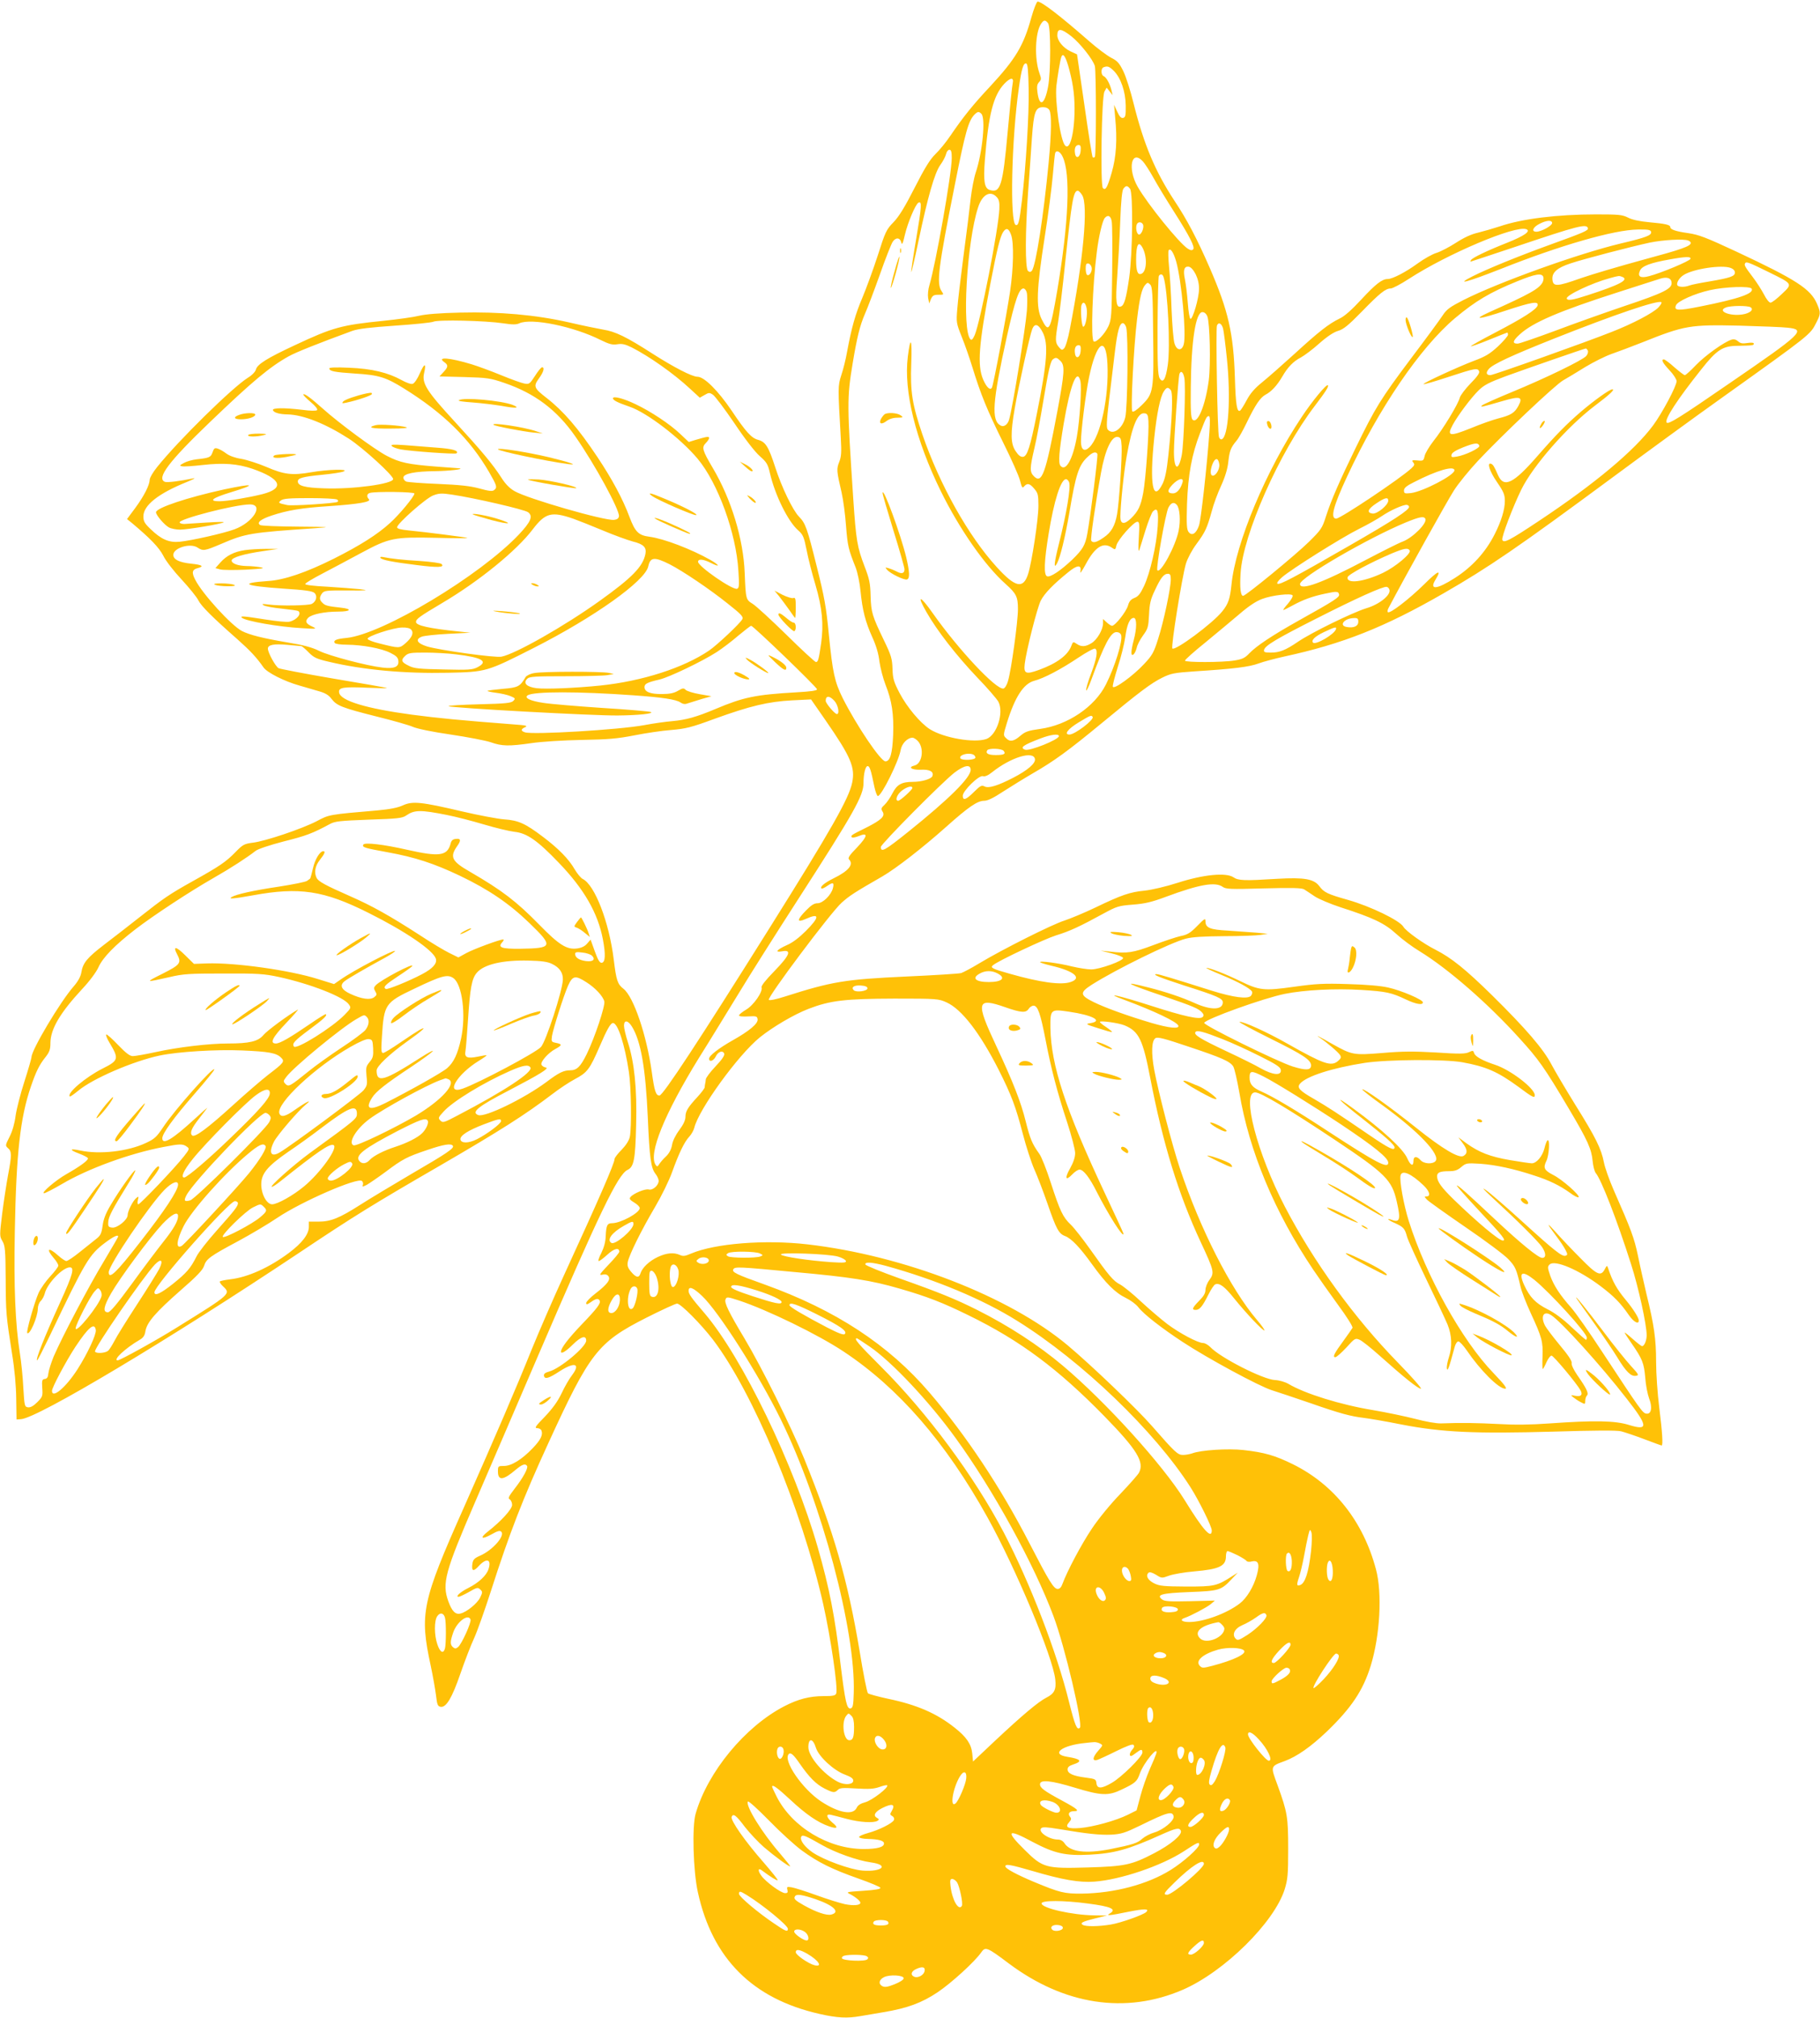 <?xml version="1.0" standalone="no"?>
<!DOCTYPE svg PUBLIC "-//W3C//DTD SVG 20010904//EN"
 "http://www.w3.org/TR/2001/REC-SVG-20010904/DTD/svg10.dtd">
<svg version="1.0" xmlns="http://www.w3.org/2000/svg"
 width="1155pt" height="1280pt" viewBox="0 0 1155 1280"
 preserveAspectRatio="xMidYMid meet">
<g transform="translate(0,1280) scale(0.1,-0.1)"
fill="#ffc107" stroke="none">
<path d="M6545 12689 c-50 -181 -100 -263 -262 -438 -107 -114 -170 -192 -251
-311 -28 -42 -71 -94 -96 -118 -33 -32 -67 -86 -131 -212 -62 -122 -100 -184
-135 -220 -45 -46 -52 -61 -100 -212 -29 -89 -73 -209 -97 -266 -45 -106 -68
-187 -97 -342 -8 -47 -25 -115 -37 -150 -22 -69 -22 -75 -3 -402 5 -87 3 -115
-10 -148 -18 -45 -17 -58 15 -195 10 -44 23 -139 28 -211 10 -128 15 -148 61
-264 12 -31 26 -97 31 -150 12 -122 31 -195 75 -293 24 -52 40 -106 45 -154 6
-41 23 -107 39 -148 40 -101 53 -186 48 -318 -5 -118 -19 -167 -49 -167 -30 0
-182 225 -271 401 -51 103 -64 161 -88 403 -17 178 -29 241 -76 429 -62 249
-72 277 -114 320 -39 40 -110 187 -150 312 -43 132 -61 162 -110 175 -41 11
-76 49 -167 185 -86 127 -174 215 -217 215 -34 0 -150 60 -286 147 -165 106
-235 140 -312 152 -34 6 -133 26 -218 46 -212 48 -440 68 -690 62 -131 -3
-216 -10 -260 -20 -36 -9 -137 -23 -225 -32 -267 -27 -321 -41 -564 -155 -176
-82 -238 -121 -247 -154 -3 -14 -25 -37 -52 -53 -99 -63 -438 -395 -575 -566
-26 -32 -47 -68 -47 -80 -1 -35 -36 -104 -92 -180 l-52 -70 30 -24 c118 -99
173 -156 200 -208 15 -32 68 -100 117 -152 48 -52 96 -111 106 -132 19 -37 89
-107 246 -245 82 -73 123 -116 168 -181 23 -32 131 -87 227 -114 41 -12 99
-29 127 -37 38 -11 60 -24 78 -49 33 -42 65 -55 287 -111 101 -25 203 -54 228
-65 27 -12 123 -32 241 -49 107 -16 222 -38 254 -49 71 -25 114 -26 260 -5 61
9 201 18 316 20 171 3 227 8 335 29 71 14 176 30 234 34 92 8 126 16 275 71
226 82 341 109 491 117 l121 6 93 -134 c160 -231 188 -297 168 -394 -21 -101
-131 -295 -523 -920 -448 -715 -678 -1065 -700 -1065 -23 0 -32 28 -49 152
-33 233 -115 474 -179 525 -38 29 -46 53 -62 185 -29 237 -120 474 -197 512
-12 6 -35 34 -51 61 -37 65 -103 132 -201 206 -112 85 -157 105 -246 111 -41
3 -163 26 -270 51 -256 60 -311 66 -373 38 -32 -15 -83 -25 -160 -32 -313 -27
-307 -26 -388 -69 -95 -49 -327 -127 -405 -136 -54 -7 -63 -12 -109 -59 -61
-63 -103 -91 -268 -183 -154 -86 -187 -109 -343 -232 -66 -52 -166 -130 -223
-173 -108 -83 -135 -115 -145 -177 -4 -25 -21 -56 -48 -87 -86 -98 -268 -404
-268 -449 0 -7 -20 -77 -45 -155 -25 -77 -50 -175 -56 -217 -6 -48 -20 -98
-38 -133 -28 -55 -28 -57 -10 -73 24 -20 24 -46 0 -171 -10 -55 -27 -164 -37
-243 -17 -140 -17 -144 1 -175 17 -28 20 -55 21 -237 1 -223 3 -238 40 -475
17 -103 26 -206 27 -290 l2 -130 29 2 c108 8 939 505 1761 1053 356 238 473
310 900 557 377 219 538 321 710 452 44 34 109 77 145 96 76 40 93 62 154 203
48 112 71 152 86 152 31 0 75 -137 101 -310 15 -94 18 -355 6 -412 -5 -23 -24
-53 -52 -82 -25 -25 -45 -51 -45 -59 0 -27 -99 -254 -325 -746 -64 -140 -154
-347 -200 -460 -100 -249 -226 -541 -431 -1004 -267 -599 -282 -674 -211
-1002 14 -66 29 -151 34 -190 7 -61 11 -70 30 -73 35 -5 72 57 125 211 27 78
66 180 88 227 21 47 68 180 105 295 118 368 204 590 365 940 263 574 314 639
619 794 99 50 188 91 198 91 23 0 151 -129 227 -228 256 -336 562 -1070 700
-1677 48 -214 95 -536 83 -568 -5 -14 -21 -17 -79 -17 -91 0 -163 -19 -252
-65 -248 -129 -485 -416 -561 -680 -24 -80 -16 -366 14 -500 92 -420 347 -675
771 -771 114 -26 177 -29 261 -14 30 5 96 16 147 25 150 25 242 59 342 126 88
59 237 195 277 253 26 38 37 34 175 -70 353 -264 742 -323 1104 -167 263 114
581 427 647 638 19 62 22 92 22 255 0 205 -5 232 -67 404 -46 124 -47 120 45
154 78 29 165 90 266 186 157 151 231 261 280 419 59 192 74 461 33 612 -81
304 -266 537 -527 666 -114 56 -180 75 -313 90 -98 11 -272 0 -326 -21 -15 -5
-41 -10 -58 -10 -34 0 -49 14 -197 183 -94 108 -387 388 -536 513 -371 310
-1038 569 -1651 640 -270 31 -585 6 -737 -58 -39 -17 -52 -19 -73 -9 -38 17
-84 13 -139 -13 -54 -25 -99 -68 -110 -103 -9 -32 -28 -29 -60 9 -21 25 -25
38 -21 62 9 46 88 205 172 347 43 73 90 169 110 225 43 119 77 190 109 224 13
14 27 39 31 55 28 117 278 462 416 574 82 66 216 145 309 181 138 53 231 64
544 65 273 0 281 -1 332 -24 96 -43 212 -194 331 -428 81 -161 108 -233 153
-406 21 -81 54 -182 73 -225 19 -42 57 -141 84 -219 55 -159 71 -189 110 -204
41 -15 96 -73 172 -179 86 -120 148 -182 215 -214 29 -14 65 -40 80 -60 32
-42 146 -131 280 -219 163 -107 484 -280 565 -306 41 -13 152 -50 245 -82 192
-67 257 -84 341 -94 33 -4 140 -22 239 -42 258 -50 469 -59 965 -45 260 8 399
9 428 2 23 -6 89 -28 147 -50 58 -22 107 -40 110 -40 10 0 4 89 -15 240 -11
88 -20 214 -20 290 0 146 -13 235 -61 430 -16 69 -41 178 -54 243 -24 114 -43
165 -154 417 -28 64 -56 143 -62 175 -17 88 -53 160 -181 365 -63 102 -131
217 -152 257 -52 99 -161 226 -377 439 -170 167 -259 238 -359 289 -76 38
-188 118 -204 146 -24 40 -207 129 -351 170 -131 37 -153 48 -182 87 -34 46
-96 57 -267 47 -209 -13 -247 -12 -279 10 -47 31 -191 17 -352 -35 -75 -24
-164 -45 -210 -50 -94 -9 -147 -27 -315 -108 -69 -33 -156 -69 -195 -82 -75
-23 -394 -183 -540 -271 -49 -30 -101 -57 -115 -62 -14 -4 -171 -14 -350 -22
-387 -18 -468 -31 -769 -127 -55 -18 -97 -26 -102 -21 -13 13 395 557 462 616
50 45 81 65 260 168 86 50 256 182 404 314 141 126 198 165 241 165 22 0 59
18 121 59 50 32 134 84 189 116 132 76 222 141 434 316 242 200 315 255 386
290 55 27 75 31 205 40 250 16 346 28 406 50 32 12 105 31 163 44 370 80 636
185 1011 401 287 165 471 291 1064 729 215 159 534 392 710 517 556 397 553
395 591 470 29 57 29 64 5 121 -41 94 -130 152 -512 331 -193 90 -238 107
-305 117 -79 11 -114 23 -114 38 0 15 -32 22 -132 31 -64 6 -111 16 -137 30
-36 18 -59 20 -203 20 -244 0 -471 -28 -610 -76 -40 -13 -102 -31 -138 -40
-44 -10 -89 -31 -140 -64 -42 -27 -97 -56 -123 -64 -27 -8 -80 -38 -120 -67
-75 -55 -160 -99 -190 -99 -36 0 -76 -31 -167 -129 -61 -66 -108 -108 -139
-122 -68 -33 -131 -82 -286 -224 -77 -70 -169 -151 -205 -180 -47 -38 -75 -70
-98 -113 -18 -34 -37 -64 -42 -67 -20 -12 -28 37 -33 205 -9 287 -42 429 -159
699 -81 186 -145 308 -225 428 -121 184 -194 356 -259 617 -19 78 -48 169 -65
204 -26 53 -38 66 -78 86 -26 14 -88 60 -137 103 -184 161 -303 253 -329 253
-6 0 -24 -45 -40 -101z m106 -36 c18 -22 18 -311 0 -405 -22 -113 -54 -130
-67 -35 -5 37 -3 52 10 66 15 16 15 22 2 58 -32 91 -27 254 10 311 17 26 27
28 45 5z m149 -84 c55 -44 136 -146 148 -188 9 -34 9 -567 0 -577 -5 -4 -11
-5 -14 -1 -3 3 -27 151 -52 329 l-47 323 -43 20 c-45 22 -82 66 -82 101 0 47
24 45 90 -7z m-21 -186 c11 -38 25 -97 30 -133 28 -173 -5 -418 -49 -374 -30
30 -66 276 -56 379 7 59 23 158 31 183 10 28 25 8 44 -55z m-251 -149 c3 -161
-17 -484 -43 -709 -16 -134 -22 -158 -39 -152 -38 13 -27 545 20 870 17 122
29 160 47 154 9 -3 13 -47 15 -163z m541 116 c44 -45 74 -131 75 -220 1 -64
-2 -75 -17 -78 -12 -3 -23 9 -37 40 l-20 43 7 -80 c14 -140 7 -251 -22 -350
-28 -97 -39 -115 -56 -98 -17 17 -8 581 10 612 l14 25 19 -24 19 -24 -7 30
c-10 42 -33 84 -50 91 -17 6 -19 49 -1 56 25 10 36 6 66 -23z m-642 -77 c-4
-16 -18 -154 -32 -308 -31 -344 -46 -392 -114 -370 -34 10 -41 56 -31 188 23
292 54 411 123 485 39 41 62 43 54 5z m233 -172 c14 -28 13 -140 -5 -332 -32
-335 -81 -655 -107 -687 -8 -9 -14 -9 -24 -1 -19 16 -18 252 1 509 8 107 19
260 24 339 12 162 22 191 71 191 19 0 33 -7 40 -19z m-432 -23 c28 -28 7 -245
-36 -373 -11 -33 -25 -107 -32 -165 -6 -58 -26 -220 -45 -360 -18 -140 -37
-294 -40 -341 -7 -83 -6 -90 28 -175 20 -49 50 -136 68 -194 53 -173 95 -275
194 -475 52 -104 101 -214 108 -243 12 -46 15 -51 26 -38 20 23 36 20 65 -15
23 -27 26 -39 26 -108 0 -86 -42 -360 -66 -434 -31 -95 -81 -84 -199 46 -179
196 -362 522 -471 840 -65 191 -78 272 -71 452 6 158 -5 179 -22 41 -27 -217
50 -527 209 -851 118 -240 279 -472 412 -590 68 -61 78 -81 78 -160 0 -78 -42
-385 -63 -455 -7 -26 -20 -46 -29 -48 -46 -9 -285 246 -448 477 -82 117 -105
120 -40 7 68 -119 190 -275 319 -411 67 -69 128 -140 137 -157 36 -69 -10
-212 -76 -236 -77 -27 -270 6 -359 62 -60 38 -146 141 -192 229 -37 71 -43 91
-45 154 -2 64 -8 85 -54 180 -75 156 -82 178 -85 283 -2 81 -8 108 -38 186
-47 123 -54 163 -72 429 -40 603 -40 640 -4 859 28 168 46 241 79 317 16 36
58 147 94 248 35 100 72 193 81 207 20 30 47 28 55 -5 4 -18 10 -6 23 51 18
76 66 190 85 202 24 14 21 -23 -13 -225 -20 -116 -34 -213 -32 -215 2 -2 23
87 46 198 59 280 102 430 138 481 17 23 33 54 37 70 3 15 13 27 21 27 11 0 15
-13 15 -52 0 -100 -101 -669 -142 -808 -8 -25 -11 -60 -8 -80 l7 -35 11 28
c10 22 18 27 47 27 35 0 36 0 21 22 -34 49 -23 143 84 678 66 334 86 404 125
444 20 19 27 20 43 4z m630 -235 c-3 -43 -31 -54 -36 -15 -5 32 4 52 23 52 13
0 15 -9 13 -37z m-114 -38 c51 -107 38 -417 -34 -845 -45 -262 -53 -278 -100
-184 -36 74 -32 188 19 514 23 146 46 324 52 395 6 72 13 136 15 143 7 23 32
12 48 -23z m509 -29 c12 -13 42 -59 66 -102 24 -44 81 -138 127 -210 106 -166
139 -233 126 -246 -8 -8 -18 -6 -35 5 -55 36 -254 282 -317 392 -66 115 -40
240 33 161z m-82 -173 c21 -25 17 -411 -5 -565 -19 -131 -31 -174 -52 -182
-31 -12 -36 31 -24 188 6 83 15 240 19 348 5 136 12 202 21 212 16 20 24 20
41 -1z m-304 -40 c41 -62 8 -412 -78 -853 -11 -58 -27 -112 -36 -120 -13 -13
-16 -12 -34 9 -23 28 -23 45 -4 158 8 49 29 219 45 378 42 396 52 455 80 455
5 0 18 -12 27 -27z m-541 -14 c14 -15 18 -33 16 -75 -5 -126 -120 -712 -156
-799 -12 -27 -20 -35 -27 -28 -56 56 -24 616 48 837 26 82 78 111 119 65z
m729 -153 c4 -19 5 -166 3 -327 -3 -274 -5 -297 -24 -339 -24 -51 -77 -105
-93 -96 -20 13 -8 357 20 571 12 96 35 194 50 212 20 23 38 14 44 -21z m2795
-11 c0 -17 -69 -55 -100 -55 -33 0 -23 28 18 49 45 24 82 27 82 6z m-2596 -10
c8 -21 -12 -67 -27 -63 -14 5 -21 42 -13 64 7 19 32 18 40 -1z m2823 -22 c5
-15 -23 -27 -250 -109 -195 -71 -389 -150 -482 -197 -116 -59 -34 -37 177 46
380 151 720 249 873 251 65 1 80 -2 83 -15 4 -22 -29 -35 -194 -74 -271 -65
-774 -246 -996 -358 -86 -44 -107 -59 -132 -97 -16 -25 -107 -149 -203 -276
-192 -256 -225 -310 -349 -564 -102 -209 -156 -332 -190 -438 -23 -73 -31 -84
-107 -159 -83 -82 -401 -343 -418 -343 -16 0 -22 51 -16 143 14 244 246 768
471 1062 70 92 90 124 83 131 -9 9 -99 -100 -166 -201 -226 -338 -420 -800
-446 -1065 -9 -88 -20 -121 -58 -168 -61 -77 -300 -253 -317 -236 -10 11 61
452 86 538 11 35 38 86 67 125 56 76 67 100 97 208 11 43 38 116 60 163 25 55
41 108 45 150 8 70 15 90 52 134 13 15 42 67 65 115 55 114 86 159 119 177 37
19 73 58 106 114 35 61 71 98 118 122 22 12 75 51 117 89 51 45 92 72 120 80
34 10 64 34 150 122 115 118 151 147 184 147 11 0 63 27 115 61 247 160 676
341 745 315 31 -12 -11 -42 -124 -87 -124 -49 -218 -94 -227 -109 -3 -5 -5
-10 -3 -10 2 0 131 43 287 95 392 132 449 147 458 118z m-3660 -44 c18 -52 15
-209 -7 -359 -23 -154 -106 -595 -115 -609 -11 -20 -34 1 -56 52 -38 90 -28
221 47 612 42 217 61 293 80 323 20 30 36 24 51 -19z m4297 -35 c9 -3 16 -10
16 -15 0 -21 -61 -42 -306 -108 -143 -39 -320 -91 -392 -116 -152 -54 -176
-55 -180 -8 -4 44 29 74 115 102 83 28 387 107 503 132 84 17 214 25 244 13z
m-3463 -46 c31 -59 27 -152 -8 -165 -23 -9 -33 16 -33 89 0 96 15 124 41 76z
m213 -86 c35 -125 66 -466 48 -527 -12 -43 -44 -40 -58 5 -7 19 -15 116 -19
215 -3 99 -11 222 -16 273 -5 52 -6 98 -3 103 11 19 31 -11 48 -69z m3264 16
c-4 -14 -186 -90 -263 -110 -55 -15 -75 -3 -57 36 12 28 67 49 187 70 104 19
138 19 133 4z m502 -87 c148 -73 147 -71 78 -136 -31 -30 -63 -55 -72 -55 -9
0 -27 23 -42 53 -15 28 -46 77 -69 107 -53 70 -57 78 -50 90 7 12 23 6 155
-59z m-4302 31 c4 -25 -15 -55 -29 -46 -5 3 -9 21 -9 40 0 28 4 35 18 32 9 -2
18 -14 20 -26z m660 -42 c14 -29 22 -61 21 -95 0 -56 -40 -191 -54 -188 -6 2
-13 47 -17 100 -4 54 -12 121 -18 149 -13 61 -5 86 24 82 13 -2 29 -19 44 -48z
m3396 40 c16 -6 26 -17 26 -29 0 -24 -30 -34 -165 -57 -55 -9 -110 -20 -123
-25 -31 -12 -69 -11 -77 1 -8 14 11 47 39 65 60 39 243 67 300 45z m-3600 -57
c27 -85 44 -441 27 -558 -13 -92 -31 -121 -52 -84 -11 19 -14 91 -13 330 1
169 5 312 8 318 10 16 24 13 30 -6z m2410 1 c3 -8 1 -24 -4 -34 -22 -42 -79
-74 -340 -191 -112 -51 -63 -46 107 11 164 54 207 61 201 33 -5 -25 -89 -79
-271 -174 -87 -45 -156 -84 -153 -86 2 -2 54 16 115 41 62 25 114 46 116 46 3
0 5 -6 5 -14 0 -7 -28 -40 -63 -73 -52 -48 -80 -65 -153 -92 -103 -39 -326
-142 -320 -148 2 -3 74 18 159 46 170 56 185 58 194 35 4 -10 -14 -36 -55 -77
-33 -34 -64 -75 -68 -90 -9 -39 -106 -199 -167 -275 -27 -35 -53 -78 -56 -95
-7 -30 -9 -32 -46 -28 -34 3 -37 1 -27 -12 11 -13 9 -19 -10 -37 -68 -64 -451
-320 -478 -320 -39 0 -20 76 69 267 202 434 463 817 684 1004 130 109 222 164
397 235 113 46 154 53 164 28z m500 0 c48 -18 -14 -51 -219 -117 -95 -31 -127
-36 -132 -21 -7 20 160 99 272 129 61 17 60 16 79 9z m314 -36 c5 -39 -46 -65
-303 -151 -121 -41 -318 -111 -437 -156 -119 -44 -226 -81 -237 -81 -35 0 -32
17 13 58 82 76 250 148 621 267 132 42 251 81 265 85 46 16 75 8 78 -22z
m-3290 -326 c5 -361 2 -379 -71 -451 -32 -32 -55 -47 -61 -41 -12 12 9 413 30
585 17 140 30 193 52 218 14 16 17 16 31 2 14 -13 17 -60 19 -313z m3798 287
c18 -30 -77 -64 -329 -114 -140 -28 -165 -26 -151 8 9 26 120 75 214 96 95 22
255 27 266 10z m-4600 -25 c4 -15 4 -65 1 -113 -8 -108 -90 -614 -113 -693 -9
-32 -34 -49 -53 -38 -62 32 -53 149 39 566 52 232 77 304 105 304 8 0 18 -12
21 -26z m4008 -95 c-33 -34 -161 -102 -294 -154 -158 -63 -753 -275 -772 -275
-26 0 -30 16 -10 39 25 30 145 86 417 194 383 152 654 244 678 230 5 -3 -4
-18 -19 -34z m-3628 -5 c7 -40 -6 -114 -21 -117 -11 -2 -20 116 -11 139 10 25
25 14 32 -22z m4213 7 c24 -15 -4 -39 -52 -46 -81 -12 -161 22 -105 44 30 13
139 13 157 2z m-3447 -58 c16 -41 22 -305 9 -406 -21 -159 -71 -280 -103 -249
-10 10 -13 57 -11 205 3 297 31 477 74 477 12 0 24 -10 31 -27z m-4469 -44
c58 -9 85 -9 103 0 77 35 345 -20 516 -106 55 -27 75 -32 106 -27 30 5 50 0
91 -20 112 -57 268 -167 369 -261 l63 -58 30 17 c27 16 32 16 53 2 13 -8 74
-89 136 -180 66 -99 132 -184 161 -209 44 -39 52 -51 65 -108 32 -139 115
-308 180 -364 30 -27 36 -40 53 -125 10 -52 35 -151 56 -220 43 -146 53 -251
36 -371 -15 -103 -19 -119 -33 -119 -6 0 -91 78 -187 173 -97 95 -193 183
-214 196 -44 27 -44 29 -51 196 -8 214 -85 468 -203 667 -66 112 -71 130 -44
157 12 12 21 26 21 32 0 12 -12 10 -87 -12 l-42 -13 -54 51 c-65 62 -185 142
-284 189 -75 36 -143 54 -143 37 0 -12 29 -27 105 -53 110 -37 323 -200 432
-330 129 -154 245 -472 259 -712 6 -91 5 -108 -8 -113 -27 -11 -248 142 -248
171 0 20 34 17 81 -7 61 -31 58 -16 -3 19 -120 68 -295 135 -387 147 -69 9
-90 30 -126 125 -42 114 -111 241 -202 378 -124 186 -217 294 -325 378 -80 62
-84 73 -48 123 30 41 38 71 20 71 -6 0 -26 -25 -45 -55 -33 -51 -37 -54 -68
-48 -17 3 -84 27 -147 53 -63 26 -148 57 -187 69 -139 42 -223 49 -174 14 27
-19 26 -31 -5 -64 l-25 -27 158 -4 c145 -4 166 -7 253 -37 194 -66 335 -172
452 -341 123 -176 281 -466 276 -505 -2 -14 -12 -21 -31 -23 -59 -7 -551 135
-631 182 -32 18 -59 46 -83 84 -56 87 -126 171 -297 357 -177 192 -209 242
-195 306 16 68 3 68 -26 2 -15 -35 -35 -65 -46 -68 -10 -4 -40 7 -71 24 -85
47 -187 72 -330 78 -86 4 -128 2 -128 -4 0 -18 31 -24 165 -33 149 -9 194 -23
311 -96 249 -155 415 -318 538 -529 50 -87 53 -97 32 -114 -11 -9 -32 -7 -93
10 -59 16 -123 23 -263 29 -102 4 -193 11 -202 15 -10 4 -18 15 -18 25 0 25
73 40 203 41 84 1 190 13 151 18 -5 0 -71 6 -145 11 -179 14 -231 25 -314 68
-77 40 -302 206 -408 301 -75 67 -115 96 -122 89 -3 -3 18 -24 46 -48 31 -26
47 -46 41 -52 -5 -5 -41 -5 -93 2 -115 14 -192 13 -187 -2 6 -16 41 -26 93
-27 100 -2 243 -60 389 -154 92 -60 281 -233 281 -256 0 -31 -255 -66 -439
-59 -122 4 -166 16 -166 44 0 21 31 30 155 42 61 6 122 15 135 21 42 17 -102
13 -205 -5 -120 -21 -172 -15 -285 34 -52 22 -124 45 -159 51 -39 6 -75 19
-95 34 -17 13 -41 27 -54 31 -19 6 -24 3 -33 -23 -11 -32 -19 -36 -102 -45
-26 -3 -62 -13 -80 -23 -28 -15 -29 -18 -12 -21 11 -3 70 1 131 8 132 15 222
8 316 -24 184 -64 207 -124 63 -161 -89 -22 -224 -45 -273 -45 -72 0 -45 21
73 57 168 51 150 59 -43 18 -233 -51 -432 -117 -432 -145 0 -18 53 -80 82 -96
15 -8 47 -14 71 -14 47 0 268 37 277 47 3 3 -47 2 -110 -2 -63 -4 -126 -8
-140 -9 -14 0 -27 3 -30 9 -11 21 351 115 446 115 91 0 21 -114 -98 -158 -67
-25 -275 -72 -349 -79 -67 -6 -116 15 -184 81 -37 35 -45 49 -45 80 0 70 94
145 275 218 38 16 59 26 45 24 -90 -19 -169 -28 -183 -23 -57 22 25 130 286
380 266 255 378 349 498 416 48 27 195 85 405 162 36 13 112 22 270 33 120 8
230 19 244 25 31 14 329 7 443 -10z m3954 -26 c14 -50 9 -512 -6 -571 -18 -73
-79 -115 -111 -77 -9 11 -8 51 9 192 12 98 28 232 36 298 16 134 30 185 51
185 7 0 17 -12 21 -27z m615 -8 c4 -16 15 -101 24 -189 26 -251 10 -499 -33
-513 -6 -2 -14 4 -17 14 -10 24 -21 686 -13 708 10 24 30 14 39 -20z m-1144
-25 c36 -72 28 -187 -38 -515 -42 -211 -61 -269 -87 -273 -15 -2 -29 8 -47 35
-33 48 -34 113 -6 274 25 144 96 465 111 502 16 39 40 31 67 -23z m4727 31
c118 -12 94 -35 -367 -351 -322 -222 -389 -263 -401 -251 -17 17 69 149 220
338 97 123 135 148 227 149 101 2 106 3 106 14 0 6 -16 8 -40 4 -31 -5 -45 -3
-60 11 -13 11 -26 15 -42 10 -47 -15 -165 -99 -225 -161 -33 -35 -65 -64 -71
-64 -5 0 -35 23 -66 50 -31 28 -61 50 -67 50 -19 0 -8 -22 36 -69 25 -26 45
-58 45 -69 0 -31 -92 -204 -150 -282 -118 -159 -369 -369 -721 -603 -191 -127
-226 -145 -235 -122 -7 16 68 212 121 320 75 152 291 398 465 530 97 73 131
105 112 105 -17 0 -112 -68 -197 -140 -94 -81 -161 -149 -278 -283 -152 -175
-213 -205 -250 -122 -25 58 -32 68 -45 73 -27 9 -9 -48 38 -116 43 -63 50 -80
50 -121 0 -53 -23 -129 -65 -211 -57 -113 -143 -207 -251 -276 -115 -74 -165
-79 -125 -13 43 70 18 61 -71 -28 -97 -95 -215 -186 -230 -177 -4 3 -3 15 4
27 108 205 374 682 414 744 29 46 99 131 154 190 153 163 489 481 540 510 25
14 88 52 141 85 53 32 128 69 165 82 38 13 125 46 194 73 272 109 305 114 620
107 135 -4 272 -9 305 -13z m-4487 -148 c-3 -43 -31 -54 -36 -15 -5 32 4 52
23 52 13 0 15 -9 13 -37z m170 -82 c10 -209 -43 -457 -113 -527 -33 -33 -55
-18 -55 35 0 66 30 304 51 406 47 226 108 271 117 86z m3049 84 c3 -9 -2 -24
-11 -34 -25 -27 -253 -138 -466 -226 -102 -42 -189 -81 -195 -87 -12 -13 -7
-12 128 27 115 34 134 28 103 -30 -24 -44 -47 -59 -126 -79 -35 -9 -115 -37
-177 -63 -135 -54 -153 -51 -113 23 33 60 115 170 165 219 33 32 65 49 170 88
143 52 495 174 508 176 4 1 10 -6 14 -14z m-3347 -65 c29 -29 26 -74 -20 -320
-75 -400 -98 -462 -149 -411 -27 27 -26 52 4 180 14 58 38 189 55 291 35 209
47 262 64 272 17 12 24 10 46 -12z m786 -107 c10 -51 -3 -415 -16 -488 -21
-109 -50 -97 -50 20 0 78 28 473 35 493 9 24 24 12 31 -25z m-660 -19 c10 -39
-3 -245 -22 -354 -25 -143 -71 -225 -104 -185 -15 18 -9 91 20 265 42 248 85
358 106 274z m574 -59 c15 -18 9 -182 -15 -410 -11 -103 -21 -151 -37 -184
-62 -124 -84 -3 -53 291 16 153 38 261 61 295 17 27 27 29 44 8z m-142 -195
c5 -65 -17 -372 -33 -457 -16 -85 -32 -117 -78 -162 -43 -41 -67 -37 -67 11 1
78 22 282 40 383 34 193 70 279 113 273 18 -2 23 -10 25 -48z m387 -72 c-15
-210 -53 -554 -66 -592 -18 -52 -45 -68 -66 -41 -12 17 -14 46 -10 180 7 184
30 312 83 448 39 102 42 107 56 107 7 0 8 -33 3 -102z m-557 -88 c4 -64 -16
-363 -29 -433 -13 -73 -37 -115 -85 -147 -44 -31 -68 -37 -79 -20 -6 9 27 238
62 430 26 145 67 234 106 228 19 -3 22 -10 25 -58z m2270 2 c5 -15 -90 -60
-144 -69 -31 -5 -36 -4 -32 13 2 12 26 27 73 46 74 29 96 31 103 10z m-2424
-51 c6 -8 -44 -399 -64 -508 -13 -72 -29 -99 -96 -164 -74 -70 -139 -113 -159
-105 -22 8 -19 95 10 271 34 209 77 345 110 345 7 0 16 -9 20 -20 11 -34 -17
-199 -65 -390 -30 -119 -35 -166 -12 -124 21 39 52 168 78 319 41 246 60 305
117 357 30 29 51 35 61 19z m774 -68 c3 -34 -28 -80 -47 -69 -22 14 9 111 32
103 7 -2 13 -17 15 -34z m1492 -37 c0 -31 -201 -135 -276 -144 -40 -4 -44 -3
-44 17 0 15 16 29 63 52 145 75 257 107 257 75z m-1726 -78 c-13 -42 -36 -68
-60 -68 -37 0 -38 19 -3 56 39 40 74 47 63 12z m-4874 -69 c0 -18 -95 -133
-155 -187 -80 -73 -191 -143 -356 -226 -176 -88 -316 -136 -419 -142 -187 -13
-151 -31 95 -48 143 -9 189 -16 201 -28 20 -19 11 -54 -17 -69 -22 -11 -200
-14 -277 -4 -37 5 -43 4 -29 -5 10 -6 61 -16 114 -21 53 -6 100 -12 105 -15
25 -16 -8 -57 -55 -68 -15 -4 -84 3 -153 14 -139 22 -163 24 -149 11 24 -21
232 -58 380 -66 93 -6 98 -5 69 9 -43 19 -50 34 -28 57 23 22 103 39 190 39
81 0 92 17 17 25 -83 9 -100 13 -117 31 -20 19 -20 35 -2 60 13 17 27 19 163
18 125 -1 137 1 80 8 -38 4 -132 11 -210 16 -85 4 -141 11 -140 17 0 6 48 34
105 64 56 29 168 89 248 132 182 98 211 103 482 97 109 -3 197 -3 195 -1 -5 4
-268 38 -374 48 -50 5 -73 11 -73 20 0 23 182 184 229 202 37 14 54 15 120 5
142 -21 463 -95 483 -112 32 -25 17 -60 -59 -141 -247 -261 -864 -632 -1093
-656 -65 -6 -86 -15 -76 -32 4 -6 37 -11 79 -11 97 -1 218 -23 275 -52 36 -18
48 -29 50 -50 5 -39 -26 -52 -101 -43 -98 11 -337 74 -402 106 -44 22 -99 37
-204 54 -153 26 -237 47 -286 72 -68 36 -250 235 -296 325 -24 46 -20 65 16
74 43 11 28 21 -42 28 -75 8 -113 26 -113 56 0 44 108 77 154 46 35 -23 45
-21 151 24 154 66 184 71 595 99 107 8 99 8 -110 10 -124 1 -231 5 -239 10
-24 15 3 37 72 60 102 34 193 49 365 60 188 13 270 27 253 44 -16 16 -13 35 7
40 39 10 282 7 282 -4z m-491 -38 c8 -5 9 -11 3 -15 -15 -9 -290 -27 -320 -20
-56 12 -59 14 -38 30 15 11 57 14 180 14 89 0 167 -4 175 -9z m6671 -7 c0 -28
-69 -85 -99 -82 -40 5 -31 29 24 65 55 37 75 41 75 17z m-1341 -28 c18 -22 24
-99 11 -162 -19 -97 -114 -273 -135 -252 -11 10 52 363 70 398 17 32 36 38 54
16z m1473 -11 c3 -19 -97 -85 -381 -248 -353 -203 -440 -249 -454 -240 -6 4 5
20 29 41 59 51 375 250 489 307 55 27 121 65 146 82 51 35 136 73 157 70 7 -1
14 -6 14 -12z m-1595 -124 c-8 -122 -48 -296 -87 -379 -23 -49 -37 -66 -60
-75 -23 -9 -34 -21 -42 -50 -12 -39 -81 -127 -101 -127 -6 0 -21 10 -34 22
l-23 21 0 -27 c0 -40 -37 -104 -73 -126 -39 -24 -65 -25 -95 -4 -21 14 -23 14
-33 -13 -22 -60 -93 -112 -206 -153 -83 -30 -97 -24 -90 38 10 85 79 356 102
402 24 46 78 102 173 179 59 49 88 50 78 3 -4 -15 12 7 34 48 59 111 112 144
167 105 20 -14 22 -13 28 15 8 35 109 150 133 150 13 0 14 -14 9 -102 -4 -62
-3 -93 3 -78 4 14 23 71 40 128 18 57 39 110 47 118 29 28 36 4 30 -95z
m-3708 48 c31 -11 114 -44 186 -74 71 -30 157 -61 190 -70 69 -17 89 -37 81
-79 -16 -81 -85 -151 -289 -297 -223 -160 -538 -339 -625 -355 -40 -8 -392 41
-472 65 -64 20 -77 45 -33 62 15 6 91 14 168 18 l140 7 -75 8 c-186 19 -270
38 -270 60 0 19 22 35 167 121 232 137 471 331 574 467 80 105 119 115 258 67z
m5406 1 c16 -26 -78 -121 -144 -146 -25 -9 -130 -62 -233 -116 -276 -146 -418
-198 -418 -153 0 41 431 291 672 391 88 36 113 40 123 24z m-99 -202 c12 -19
-90 -104 -169 -142 -122 -58 -233 -72 -225 -28 3 17 143 92 278 150 82 34 105
38 116 20z m-4696 -88 c82 -42 252 -156 368 -249 85 -67 101 -84 93 -99 -14
-27 -161 -165 -211 -199 -162 -110 -423 -194 -690 -222 -156 -16 -344 -24
-404 -17 -64 8 -88 32 -60 60 13 14 50 16 242 16 125 0 245 3 267 7 l40 7 -30
7 c-44 10 -423 10 -475 -1 -25 -4 -49 -16 -55 -26 -35 -60 -48 -66 -144 -74
-51 -5 -95 -10 -97 -13 -3 -2 21 -8 53 -12 32 -4 73 -13 92 -21 32 -13 33 -16
18 -31 -13 -13 -49 -17 -217 -21 -111 -3 -198 -8 -193 -12 11 -11 925 -61
1073 -59 130 1 233 12 210 22 -8 4 -148 16 -310 26 -162 11 -330 25 -372 32
-83 12 -124 32 -99 48 38 25 323 25 671 0 183 -13 269 -26 298 -45 18 -12 30
-13 50 -5 15 5 54 17 87 27 l60 17 -74 13 c-41 7 -80 19 -89 27 -13 13 -18 13
-49 -5 -25 -15 -53 -21 -101 -21 -75 -1 -112 14 -112 44 0 21 17 30 95 48 63
15 271 115 363 174 37 24 100 72 139 106 40 33 76 61 80 61 13 0 418 -390 418
-403 0 -8 -39 -14 -130 -19 -262 -15 -337 -31 -515 -106 -119 -50 -185 -69
-275 -77 -38 -3 -117 -14 -175 -25 -162 -30 -705 -62 -758 -46 -28 9 -28 20 1
33 18 8 5 12 -68 17 -350 27 -483 40 -650 62 -292 39 -456 89 -463 141 -5 32
27 37 182 30 72 -3 127 -4 121 -2 -5 3 -158 30 -339 60 -182 31 -338 61 -348
66 -20 11 -68 99 -68 124 0 25 39 32 125 24 44 -4 84 -8 88 -8 4 -1 25 -18 46
-40 33 -33 50 -41 127 -59 218 -52 480 -76 756 -70 243 5 247 6 548 159 380
193 704 423 724 516 13 59 38 62 136 13z m3180 -96 c0 -55 -46 -272 -81 -379
-26 -83 -37 -103 -87 -156 -71 -77 -196 -167 -200 -145 -2 8 13 65 32 126 20
61 41 145 47 188 11 81 29 122 54 122 20 0 20 -66 0 -140 -19 -73 -20 -107 -1
-91 7 6 16 25 20 42 3 17 21 52 40 78 31 42 34 54 38 131 3 70 10 99 37 155
37 80 57 105 83 105 14 0 18 -8 18 -36z m1388 -67 c7 -34 -66 -92 -148 -116
-87 -27 -348 -154 -434 -213 -78 -53 -116 -68 -171 -68 -39 0 -46 3 -43 17 5
27 81 72 332 199 254 129 423 205 446 201 8 -1 16 -10 18 -20z m-320 -29 c3
-17 -29 -38 -253 -163 -170 -95 -272 -163 -317 -210 -27 -29 -44 -37 -93 -45
-77 -13 -315 -13 -315 -1 0 6 57 57 128 114 70 57 167 139 216 180 59 51 107
83 145 97 63 24 185 38 194 23 4 -6 -10 -29 -29 -52 -20 -22 -33 -41 -30 -41
4 0 30 13 59 29 66 36 125 58 207 75 74 16 84 15 88 -6z m122 -173 c0 -27 -28
-40 -71 -33 -56 8 -19 56 44 57 22 1 27 -3 27 -24z m-6010 -50 c17 -20 5 -49
-36 -85 -39 -34 -39 -34 -170 -1 -37 9 -69 21 -71 28 -6 16 162 71 218 72 29
1 51 -4 59 -14z m5868 3 c-11 -33 -128 -101 -145 -85 -14 15 12 40 69 67 70
33 82 36 76 18z m-1363 -37 c11 -36 -39 -199 -97 -314 -71 -141 -242 -257
-416 -281 -78 -11 -95 -17 -127 -44 -40 -35 -66 -40 -89 -16 -20 19 -20 19 4
98 51 165 106 249 173 267 62 16 170 73 279 146 54 36 102 62 108 58 19 -11
10 -62 -25 -156 -20 -51 -34 -100 -32 -108 1 -9 17 23 34 70 80 220 122 299
158 299 14 0 26 -7 30 -19z m-4222 -122 c168 -20 209 -45 137 -82 -31 -16 -56
-18 -216 -14 -152 3 -186 6 -219 23 -48 23 -53 36 -24 63 20 19 35 21 128 21
58 0 146 -5 194 -11z m2402 -295 c24 -26 35 -84 16 -84 -13 0 -71 68 -71 84 0
34 24 34 55 0z m1639 -102 c11 -18 -113 -112 -147 -112 -37 0 -11 35 58 77 75
45 81 48 89 35z m-214 -122 c0 -22 -187 -97 -215 -86 -35 13 -13 29 100 72 63
24 115 31 115 14z m-891 -36 c37 -47 22 -138 -24 -150 -46 -11 -21 -29 37 -27
58 3 86 -12 75 -41 -7 -18 -68 -36 -123 -36 -72 0 -102 -17 -130 -72 -14 -28
-37 -61 -50 -73 -22 -20 -24 -26 -13 -44 18 -28 -6 -52 -103 -101 -99 -49 -99
-50 -93 -61 4 -5 21 -2 42 6 64 27 61 2 -7 -70 -49 -50 -61 -68 -52 -77 32
-32 -3 -74 -100 -121 -56 -28 -86 -53 -75 -63 3 -4 20 4 37 16 36 25 45 22 36
-14 -11 -44 -64 -96 -97 -96 -22 0 -41 -12 -74 -46 -59 -60 -60 -80 -2 -54 90
41 90 13 1 -76 -41 -41 -85 -75 -119 -89 -66 -30 -82 -49 -31 -40 63 12 48
-25 -50 -126 -53 -54 -84 -93 -81 -102 10 -27 -50 -114 -98 -142 -25 -15 -45
-31 -45 -37 0 -6 24 -8 58 -6 52 3 57 1 60 -18 4 -27 -52 -74 -157 -133 -90
-51 -151 -98 -151 -117 0 -24 28 -15 42 13 15 32 45 42 54 19 4 -11 -14 -38
-55 -81 -34 -36 -62 -73 -62 -83 -1 -9 -2 -21 -4 -27 -1 -5 -3 -16 -3 -23 -1
-7 -21 -34 -45 -60 -62 -67 -77 -92 -77 -127 0 -21 -13 -49 -39 -84 -24 -32
-42 -69 -46 -94 -5 -28 -17 -52 -38 -73 -18 -16 -37 -39 -44 -50 -10 -16 -13
-17 -22 -4 -48 69 55 323 276 681 67 106 178 289 249 404 70 116 241 386 379
600 354 549 415 657 415 737 0 59 12 108 26 108 13 0 21 -23 43 -132 7 -32 17
-58 22 -58 23 0 133 221 145 293 7 40 43 77 75 77 9 0 27 -12 38 -26z m540
-57 c16 -20 3 -27 -50 -27 -47 0 -66 10 -54 30 9 15 91 12 104 -3z m-195 -23
c9 -3 16 -12 16 -20 0 -16 -85 -20 -95 -5 -12 20 45 38 79 25z m394 -30 c4
-27 -47 -71 -138 -118 -97 -50 -156 -69 -182 -55 -18 9 -27 5 -67 -35 -51 -51
-71 -57 -71 -24 0 31 103 132 128 124 12 -4 32 4 58 25 119 95 264 139 272 83z
m-408 -68 c0 -49 -137 -185 -395 -392 -151 -121 -175 -134 -175 -97 0 18 387
409 468 472 62 47 102 54 102 17z m-370 -115 c0 -11 -77 -81 -90 -81 -22 0 -8
40 23 64 32 25 67 34 67 17z m-2950 -172 c52 -10 156 -37 230 -59 74 -22 161
-43 195 -47 78 -8 145 -54 280 -195 162 -168 249 -320 281 -487 18 -96 16
-145 -7 -149 -12 -2 -24 16 -44 72 l-27 75 -22 -25 c-14 -17 -35 -27 -63 -31
-66 -9 -115 22 -242 152 -144 147 -236 217 -436 333 -119 68 -132 95 -84 164
26 36 24 50 -8 46 -20 -2 -29 -10 -34 -32 -21 -76 -71 -83 -275 -37 -149 34
-269 48 -278 33 -10 -17 7 -22 150 -48 178 -32 299 -72 463 -150 182 -87 313
-176 443 -302 152 -147 147 -158 -63 -161 -115 -1 -142 8 -112 41 9 10 12 18
6 18 -22 0 -187 -61 -233 -86 l-51 -28 -57 28 c-31 15 -118 67 -192 116 -186
120 -298 183 -437 244 -159 70 -200 93 -213 115 -18 35 -11 77 20 116 30 38
37 55 22 55 -22 0 -53 -51 -66 -109 -8 -35 -16 -64 -18 -65 -2 -1 -10 -7 -19
-14 -9 -7 -90 -23 -180 -37 -161 -24 -269 -48 -299 -66 -24 -14 13 -11 135 11
295 54 449 31 731 -110 233 -116 413 -238 430 -292 9 -30 -19 -62 -87 -98 -83
-44 -221 -100 -231 -94 -19 12 -3 27 77 80 46 30 87 59 91 65 16 26 -202 -89
-232 -122 -13 -14 -13 -20 -2 -39 11 -18 10 -23 -7 -36 -25 -20 -81 -12 -152
21 -57 26 -70 55 -35 81 18 15 139 85 255 148 38 21 66 40 64 43 -10 9 -263
-123 -345 -181 l-42 -29 -103 32 c-177 56 -525 105 -704 99 l-82 -3 -55 54
c-59 59 -81 61 -52 7 29 -55 21 -66 -94 -124 -112 -56 -110 -56 45 -21 89 21
126 23 345 23 218 1 256 -2 350 -22 201 -44 411 -126 444 -174 15 -21 14 -24
-27 -66 -80 -82 -308 -224 -322 -201 -13 19 4 37 98 107 92 68 114 89 105 98
-3 2 -47 -25 -99 -61 -130 -89 -193 -125 -218 -125 -42 0 -22 39 67 132 48 50
80 88 72 83 -60 -34 -196 -134 -218 -161 -34 -41 -89 -54 -226 -54 -119 0
-316 -23 -461 -55 -64 -14 -128 -25 -142 -25 -19 0 -44 19 -95 72 -37 39 -71
69 -74 65 -4 -3 6 -28 22 -54 60 -100 57 -111 -45 -162 -109 -55 -229 -157
-208 -177 2 -3 26 14 53 36 91 77 351 189 519 224 116 24 357 39 520 32 169
-7 219 -16 248 -45 26 -25 20 -32 -83 -111 -41 -32 -140 -117 -220 -190 -164
-149 -245 -209 -261 -193 -16 16 -3 46 43 105 23 29 46 60 52 68 6 8 -29 -23
-79 -69 -139 -128 -205 -168 -205 -122 0 30 70 127 205 282 69 79 125 148 125
154 0 27 -254 -258 -326 -368 -40 -60 -54 -73 -108 -98 -115 -54 -293 -74
-416 -48 -69 15 -73 5 -9 -19 29 -11 55 -24 57 -30 4 -12 -49 -51 -137 -101
-67 -38 -163 -120 -142 -121 8 0 60 27 115 59 164 97 432 195 646 235 101 20
121 20 145 2 19 -13 18 -16 -18 -62 -54 -70 -277 -304 -289 -304 -6 0 -7 11
-3 27 6 24 5 25 -10 13 -22 -18 -55 -84 -55 -109 0 -29 -66 -83 -98 -79 -24 3
-27 7 -25 36 1 32 27 82 128 245 27 42 46 79 43 82 -6 7 -104 -131 -157 -222
-30 -50 -45 -89 -50 -130 -7 -49 -13 -62 -42 -84 -19 -15 -65 -52 -104 -83
-38 -31 -76 -56 -84 -56 -7 0 -31 16 -52 35 -61 55 -80 45 -29 -15 17 -19 30
-41 30 -49 0 -8 -23 -38 -51 -68 -27 -29 -61 -77 -74 -105 -26 -58 -80 -247
-72 -255 16 -15 66 102 67 154 0 18 8 40 19 50 10 10 21 31 25 47 15 63 114
166 159 166 31 0 19 -46 -59 -217 -106 -233 -161 -373 -148 -373 3 0 39 71 81
158 226 474 249 512 350 588 52 39 83 54 83 39 0 -3 -41 -73 -91 -157 -97
-160 -267 -484 -319 -605 -16 -40 -31 -87 -33 -105 -2 -24 -8 -34 -22 -36 -18
-2 -20 -9 -17 -57 4 -52 2 -57 -32 -91 -24 -24 -43 -34 -58 -32 -22 3 -23 8
-30 123 -3 66 -13 165 -22 220 -29 184 -39 423 -32 775 9 491 34 719 102 917
33 96 53 137 93 187 25 32 31 48 31 90 1 88 61 190 200 340 49 52 91 109 105
140 27 61 104 140 235 241 116 89 346 240 495 325 109 62 215 131 267 172 16
12 87 36 179 60 141 35 185 52 292 110 33 18 64 21 247 28 181 6 213 9 237 26
54 37 91 37 263 3z m4919 -455 c21 -15 50 -16 260 -10 183 5 241 3 257 -6 11
-7 42 -27 68 -45 26 -17 100 -48 164 -69 205 -66 279 -101 352 -168 37 -34
104 -84 151 -112 179 -110 430 -328 630 -549 123 -135 159 -185 316 -450 119
-200 143 -255 150 -330 3 -33 12 -67 20 -77 34 -39 135 -298 224 -578 47 -146
99 -384 99 -451 0 -33 -15 -69 -29 -69 -5 0 -32 21 -60 46 -28 25 -51 43 -51
40 0 -3 20 -33 44 -68 69 -99 79 -126 87 -218 3 -47 15 -105 24 -130 23 -58
15 -103 -17 -98 -24 3 -38 24 -281 393 -79 121 -167 246 -195 278 -73 82 -111
141 -134 204 -17 50 -18 58 -4 71 32 32 185 -33 323 -137 85 -64 128 -108 180
-184 31 -44 63 -62 63 -34 0 17 -36 74 -80 127 -60 72 -86 119 -115 205 -6 19
-8 18 -21 -7 -25 -48 -50 -36 -154 70 -53 53 -122 126 -154 162 -64 72 -64 64
-1 -20 23 -30 50 -70 59 -88 15 -29 15 -33 2 -38 -22 -8 -68 28 -277 218 -101
92 -204 181 -229 198 -30 21 -17 6 40 -47 158 -145 290 -276 316 -314 26 -39
27 -69 1 -69 -24 0 -136 91 -296 241 -183 172 -241 223 -246 218 -2 -3 62 -74
141 -159 153 -163 174 -190 151 -190 -24 0 -160 114 -310 259 -80 78 -107 115
-107 149 0 24 18 32 77 32 34 0 53 6 76 26 31 26 35 26 122 21 97 -7 213 -32
340 -74 97 -31 164 -64 228 -110 26 -20 51 -32 55 -28 11 11 -106 114 -161
141 -58 30 -65 45 -43 90 17 36 23 139 7 130 -5 -3 -14 -26 -20 -52 -13 -50
-50 -94 -80 -94 -10 0 -72 9 -137 20 -128 22 -197 49 -278 107 l-51 38 28 -38
c30 -40 32 -64 5 -80 -28 -18 -132 43 -303 180 -165 132 -331 250 -340 242 -2
-3 57 -50 133 -104 223 -162 365 -311 332 -351 -18 -21 -74 -18 -95 6 -25 28
-45 25 -45 -5 0 -38 -19 -30 -40 18 -26 59 -161 183 -340 313 -135 99 -101 60
58 -64 147 -116 202 -165 202 -181 0 -24 -35 -7 -157 76 -215 147 -265 179
-352 230 -95 54 -112 73 -91 98 39 47 205 100 410 132 145 22 508 24 620 4
150 -27 225 -60 355 -155 91 -68 105 -75 105 -54 0 43 -154 161 -252 193 -79
26 -126 52 -133 74 -5 17 -8 18 -33 6 -22 -11 -60 -12 -207 -2 -142 8 -215 8
-341 -3 -185 -15 -194 -13 -319 57 -84 48 -113 62 -81 41 45 -30 120 -94 130
-111 9 -15 6 -22 -14 -39 -43 -35 -90 -19 -320 111 -128 73 -285 144 -304 138
-5 -2 82 -49 195 -105 210 -104 259 -136 259 -171 0 -31 -32 -33 -116 -7 -100
32 -567 262 -562 277 8 24 377 157 512 184 126 25 319 35 484 25 161 -10 192
-17 285 -61 63 -30 107 -37 107 -18 0 17 -138 76 -220 94 -47 11 -142 19 -256
22 -154 5 -205 2 -341 -17 -192 -27 -220 -24 -345 37 -92 45 -191 83 -212 83
-6 -1 37 -21 96 -45 106 -44 180 -84 193 -105 4 -6 1 -18 -6 -27 -20 -23 -111
-11 -249 32 -249 79 -336 105 -350 105 -33 0 18 -21 175 -72 211 -67 245 -82
245 -107 0 -49 -75 -51 -177 -5 -82 37 -183 71 -293 99 -179 46 -143 25 95
-55 187 -64 224 -79 245 -105 10 -12 10 -19 2 -27 -18 -18 -118 4 -326 71
-208 67 -311 89 -171 38 193 -72 335 -140 343 -164 7 -22 -59 -15 -169 17
-149 44 -294 96 -369 133 -87 43 -89 60 -13 109 156 99 499 267 598 293 42 11
112 15 245 16 102 0 205 4 230 8 l45 7 -70 7 c-38 3 -119 9 -180 13 -118 6
-145 18 -145 60 0 21 -6 17 -52 -30 -43 -44 -62 -56 -104 -64 -28 -6 -106 -32
-175 -58 -128 -48 -165 -54 -274 -41 l-60 6 69 -17 c38 -9 71 -22 73 -29 6
-17 -148 -73 -202 -73 -25 0 -80 9 -123 19 -82 21 -211 38 -201 26 4 -3 35
-13 69 -21 147 -34 200 -79 124 -104 -61 -21 -194 -2 -384 52 -114 32 -128 39
-108 55 35 29 327 166 400 189 86 26 152 57 302 139 83 45 95 49 185 56 77 6
120 16 211 50 213 79 312 96 359 63z m-4002 -437 c24 -24 6 -40 -39 -34 -43 6
-68 22 -68 45 0 12 9 14 46 9 25 -2 53 -12 61 -20z m-254 -52 c48 -23 71 -56
69 -101 -3 -71 -107 -391 -139 -426 -32 -36 -394 -228 -496 -264 -115 -41 -39
90 103 177 28 17 50 33 48 34 -2 2 -26 -2 -54 -8 -69 -14 -88 -6 -80 36 3 17
10 106 16 197 13 202 24 262 56 299 45 53 163 81 329 77 82 -2 120 -7 148 -21z
m2827 -60 c56 -29 30 -55 -55 -55 -84 0 -111 25 -57 54 35 20 76 20 112 1z
m-3453 -30 c57 -40 81 -235 49 -384 -22 -99 -46 -150 -88 -187 -32 -28 -235
-142 -395 -223 -99 -49 -127 -37 -82 35 24 39 87 89 249 196 63 42 124 86 135
98 11 12 -25 -7 -80 -42 -227 -146 -275 -160 -275 -79 0 27 82 104 191 182 99
70 135 103 83 76 -16 -9 -72 -45 -124 -81 -52 -36 -101 -66 -109 -66 -12 0
-13 19 -7 107 13 202 20 213 206 301 171 82 210 93 247 67z m844 -26 c56 -35
106 -89 114 -122 7 -27 -61 -231 -112 -335 -39 -79 -62 -102 -105 -102 -41 0
-72 -15 -150 -74 -143 -106 -390 -226 -433 -210 -47 18 -1 55 190 154 203 106
265 144 238 148 -12 2 -24 10 -27 18 -7 18 43 75 88 99 44 24 45 31 5 39 -30
6 -31 8 -26 44 9 50 73 253 102 319 29 64 46 67 116 22z m1784 -39 c0 -18 -72
-27 -87 -12 -19 19 3 33 45 30 29 -2 42 -8 42 -18z m875 -120 c100 -35 131
-37 148 -10 7 11 21 20 31 20 27 0 44 -51 76 -215 35 -183 74 -333 137 -524
28 -86 51 -174 51 -196 0 -27 -11 -59 -32 -97 -36 -63 -29 -83 14 -38 16 17
36 30 46 30 25 0 64 -51 109 -141 75 -147 170 -297 170 -266 0 4 -56 125 -124
269 -244 520 -336 800 -340 1037 -1 118 1 120 117 103 151 -22 221 -59 136
-73 -32 -5 -29 -7 50 -32 46 -15 85 -26 88 -24 2 2 -15 16 -37 31 -22 14 -40
29 -40 33 0 10 118 -6 157 -22 91 -38 116 -91 163 -336 80 -415 179 -737 320
-1039 85 -182 88 -195 55 -240 -14 -18 -25 -47 -25 -63 0 -21 -12 -41 -40 -69
-44 -45 -49 -58 -22 -58 25 0 43 22 80 96 17 34 37 64 44 66 27 11 59 -13 120
-89 78 -97 185 -209 192 -203 3 3 -18 32 -46 65 -168 197 -362 578 -491 965
-49 147 -136 483 -162 622 -20 108 -17 187 8 202 13 9 56 -2 207 -53 213 -71
265 -94 286 -126 8 -12 25 -87 39 -166 62 -371 223 -758 469 -1124 33 -49 104
-150 158 -224 54 -73 95 -138 91 -145 -3 -6 -27 -40 -53 -76 -64 -87 -75 -110
-56 -110 8 0 39 28 70 61 53 59 57 61 83 50 16 -6 73 -52 128 -101 151 -135
244 -210 262 -210 9 0 -58 76 -148 168 -277 284 -533 638 -715 987 -176 338
-277 725 -189 725 36 0 210 -104 506 -301 322 -215 362 -254 393 -392 26 -112
20 -135 -31 -116 -41 15 -24 -2 21 -21 52 -24 61 -33 75 -85 6 -22 61 -143
122 -270 61 -126 122 -256 135 -287 28 -68 31 -143 8 -211 -8 -25 -14 -56 -12
-69 4 -22 14 5 49 135 5 21 16 37 24 37 8 0 32 -26 54 -58 85 -125 202 -242
243 -242 15 0 -3 25 -75 100 -199 206 -427 616 -537 965 -32 102 -60 256 -52
288 9 37 66 13 145 -62 39 -37 49 -71 20 -71 -15 0 -14 -2 2 -20 10 -11 120
-89 245 -175 125 -85 248 -177 273 -204 44 -47 50 -60 77 -176 6 -27 35 -102
64 -165 71 -153 79 -182 75 -278 -2 -44 -1 -79 2 -77 3 2 14 22 24 45 10 22
24 40 31 40 13 0 161 -178 184 -220 16 -29 3 -42 -33 -35 -31 6 -31 5 -12 -10
11 -9 32 -23 48 -31 26 -14 27 -13 27 9 0 13 5 28 11 34 13 13 -3 46 -62 130
-23 34 -38 65 -35 76 3 12 -22 50 -75 113 -44 53 -86 109 -94 124 -31 61 -8
98 40 66 65 -43 315 -319 478 -529 137 -175 139 -205 15 -167 -88 28 -221 30
-502 10 -125 -9 -225 -10 -325 -4 -135 7 -239 9 -366 4 -29 -1 -98 11 -165 29
-63 16 -182 41 -265 55 -207 34 -433 104 -539 167 -21 12 -58 23 -85 24 -76 4
-347 142 -410 209 -14 14 -34 26 -46 26 -33 0 -151 63 -228 121 -38 29 -112
92 -165 141 -53 50 -113 98 -133 109 -43 21 -73 57 -191 224 -47 66 -102 136
-122 155 -51 48 -69 87 -127 265 -27 84 -60 168 -74 186 -45 63 -58 94 -86
206 -30 121 -79 247 -187 478 -132 281 -125 309 58 245z m-4052 -62 c18 -18
14 -52 -9 -82 -12 -15 -79 -65 -151 -112 -71 -47 -165 -114 -208 -149 -121
-98 -128 -101 -148 -82 -15 16 -15 19 4 44 46 63 350 313 446 368 50 29 50 29
66 13z m1682 -60 c57 -92 87 -264 101 -578 11 -259 20 -320 49 -357 11 -14 20
-34 20 -44 0 -29 -38 -62 -63 -55 -23 6 -97 -25 -116 -48 -9 -11 -4 -18 24
-35 19 -11 35 -27 35 -35 0 -30 -121 -96 -176 -96 -30 0 -37 -13 -40 -80 -1
-38 -11 -74 -28 -109 -15 -28 -22 -51 -16 -51 6 0 31 19 55 41 42 39 75 47 75
18 0 -6 -30 -43 -67 -81 -57 -60 -64 -70 -42 -65 18 5 31 2 39 -8 18 -21 -5
-52 -80 -110 -33 -25 -60 -53 -60 -61 0 -12 6 -11 29 5 32 23 47 26 56 11 10
-17 -14 -49 -115 -154 -83 -87 -130 -148 -130 -171 0 -17 31 1 76 46 52 51 84
60 84 24 0 -39 -165 -177 -235 -196 -26 -7 -35 -15 -33 -27 5 -24 30 -17 100
29 95 61 134 49 79 -24 -18 -23 -48 -75 -67 -116 -25 -52 -56 -95 -106 -148
-59 -60 -68 -73 -49 -73 12 0 24 -7 27 -15 11 -28 -5 -60 -56 -113 -68 -71
-134 -112 -182 -112 -37 0 -38 -1 -38 -35 0 -60 34 -57 114 12 41 34 60 40 71
23 8 -13 -25 -75 -79 -144 -38 -50 -44 -61 -31 -68 8 -5 15 -21 15 -35 0 -27
-70 -104 -155 -170 -53 -42 -39 -52 24 -17 37 21 53 26 62 17 26 -26 -56 -119
-136 -153 -34 -15 -43 -24 -47 -49 -7 -49 6 -54 40 -16 50 54 83 44 62 -20
-13 -40 -62 -86 -128 -119 -52 -26 -84 -56 -62 -56 7 0 37 14 67 31 50 29 56
30 71 15 15 -14 15 -18 -1 -51 -17 -36 -85 -92 -124 -101 -32 -9 -55 14 -78
78 -41 113 -21 187 171 631 70 161 249 578 399 927 390 907 506 1148 567 1178
41 19 50 65 55 287 6 229 -11 394 -52 522 -14 43 -25 90 -25 106 0 38 25 35
50 -5z m3748 -80 c59 -23 166 -72 237 -108 103 -51 131 -70 133 -87 6 -39 -50
-34 -128 10 -30 18 -129 67 -219 109 -165 78 -205 103 -195 120 9 15 53 3 172
-44z m-5390 -59 c2 -48 -1 -61 -23 -87 -22 -27 -24 -35 -19 -89 6 -54 4 -61
-20 -91 -26 -30 -456 -349 -531 -393 -56 -33 -72 -2 -36 69 22 42 152 194 202
235 48 39 1 16 -70 -34 -58 -42 -88 -49 -98 -23 -23 61 228 296 452 423 56 32
99 51 115 49 23 -3 25 -8 28 -59z m998 -121 c18 -29 -166 -150 -465 -306 -83
-44 -91 -46 -106 -31 -16 16 -14 20 20 57 58 65 255 185 424 259 80 35 115 41
127 21z m4654 -58 c75 -38 312 -185 490 -303 213 -142 300 -213 300 -243 0
-41 -74 -2 -385 201 -201 132 -344 217 -419 250 -57 25 -76 47 -76 88 0 46 11
47 90 7z m-5176 -16 c59 -23 -39 -132 -206 -232 -138 -81 -375 -195 -394 -188
-38 15 17 106 103 169 88 64 352 209 443 243 19 7 36 13 37 13 1 1 8 -2 17 -5z
m-1132 -93 c-3 -32 -75 -113 -245 -276 -140 -136 -280 -255 -298 -255 -24 0
-3 46 54 117 78 98 335 358 402 406 57 42 91 45 87 8z m553 -126 c0 -32 -3
-35 -302 -252 -102 -75 -256 -212 -238 -212 6 -1 31 16 57 37 231 184 309 238
334 228 34 -13 -81 -175 -186 -262 -71 -59 -170 -114 -203 -114 -35 0 -70 66
-69 129 1 66 40 113 167 201 61 41 157 110 214 154 174 132 226 153 226 91z
m-555 -10 c11 -13 10 -21 -1 -43 -23 -46 -471 -490 -502 -497 -37 -10 -42 -3
-24 32 47 90 462 523 502 523 7 0 18 -7 25 -15z m1004 -34 c9 -14 -10 -56 -36
-81 -29 -28 -97 -62 -168 -85 -74 -24 -141 -58 -164 -84 -22 -24 -48 -27 -65
-7 -30 35 25 78 242 191 141 72 179 86 191 66z m466 -3 c0 -16 -88 -82 -153
-115 -53 -27 -100 -27 -105 -2 -4 24 48 58 148 96 94 36 110 39 110 21z
m-1495 -158 c9 -14 -34 -85 -104 -172 -69 -85 -406 -449 -428 -462 -39 -22
-33 35 12 125 50 100 261 336 410 460 68 57 97 70 110 49z m1189 1 c10 -15
-37 -47 -259 -176 -121 -71 -269 -160 -330 -199 -133 -85 -187 -106 -265 -106
l-60 0 0 -33 c0 -47 -43 -103 -126 -165 -126 -94 -261 -155 -374 -168 -33 -4
-62 -10 -65 -14 -2 -4 7 -18 20 -30 51 -48 52 -48 -290 -260 -129 -81 -363
-210 -378 -210 -34 0 48 77 139 130 23 13 33 27 37 56 10 56 65 119 223 258
105 91 141 130 149 155 13 44 40 63 214 156 80 43 193 110 252 150 152 102
507 257 536 233 6 -5 9 -16 6 -25 -5 -13 -3 -13 24 0 16 9 70 46 119 82 109
82 136 96 267 140 102 35 151 43 161 26z m-639 -112 c14 -22 -93 -109 -135
-109 -11 0 -20 6 -20 14 0 17 60 68 104 90 37 19 43 19 51 5z m-1105 -134 c0
-37 -83 -163 -241 -365 -151 -194 -199 -240 -199 -191 0 45 258 426 355 524
47 47 85 61 85 32z m380 -118 c0 -19 -21 -46 -136 -175 -57 -64 -115 -138
-127 -163 -38 -76 -64 -105 -150 -174 -77 -61 -117 -80 -117 -53 0 43 473 578
511 578 10 0 19 -6 19 -13z m164 -23 c23 -22 21 -29 -24 -67 -49 -42 -226
-135 -236 -124 -12 11 144 164 191 187 48 24 49 24 69 4z m-544 -59 c0 -32
-29 -82 -91 -160 -35 -44 -125 -163 -199 -265 -97 -133 -141 -185 -155 -185
-34 0 -28 36 20 120 56 98 243 351 326 440 59 62 99 83 99 50z m2890 -50 c0
-36 -116 -135 -140 -120 -31 19 2 65 80 109 52 30 60 31 60 11z m803 -187 c21
-11 21 -11 2 -19 -29 -11 -187 -10 -205 1 -13 9 -13 11 0 20 21 14 177 12 203
-2z m496 -20 c25 -7 47 -20 49 -27 4 -12 -12 -13 -94 -8 -141 10 -305 34 -318
48 -16 16 305 5 363 -13z m-821 -27 c-4 -19 -46 -26 -68 -11 -13 9 -13 12 3
24 23 18 69 9 65 -13z m-3488 -52 c-13 -24 -76 -126 -142 -227 -65 -100 -130
-204 -143 -231 -14 -26 -31 -54 -40 -61 -19 -15 -77 -18 -82 -4 -7 20 303 470
380 552 41 42 55 27 27 -29z m4610 21 c313 -86 617 -212 838 -351 407 -254
870 -698 1097 -1054 54 -85 135 -249 135 -274 0 -59 -55 2 -173 194 -138 222
-497 619 -772 851 -153 129 -341 252 -544 354 -138 69 -241 111 -490 199 -118
42 -216 82 -219 89 -6 18 42 15 128 -8z m-1316 -23 c12 -34 -11 -112 -34 -112
-16 0 -26 79 -15 123 8 31 37 25 49 -11z m741 -17 c354 -32 485 -53 661 -104
177 -51 275 -89 440 -170 328 -160 569 -340 864 -642 206 -211 254 -290 218
-357 -6 -12 -60 -73 -119 -135 -62 -64 -139 -158 -180 -220 -66 -98 -157 -270
-186 -349 -8 -23 -18 -33 -31 -33 -25 0 -54 48 -179 290 -184 357 -403 686
-634 955 -261 305 -596 524 -1046 686 -183 65 -210 79 -199 97 10 17 33 16
391 -18z m-879 -30 c26 -74 10 -142 -31 -126 -12 4 -15 23 -15 86 0 71 2 81
17 78 9 -2 22 -19 29 -38z m5571 -19 c99 -80 333 -337 333 -366 0 -8 -2 -15
-5 -15 -3 0 -44 36 -91 80 -53 51 -110 93 -153 114 -77 39 -113 77 -148 153
-38 83 -14 96 64 34z m-4932 -68 c91 -29 155 -59 155 -73 0 -18 -40 -10 -181
36 -98 32 -139 50 -139 60 0 20 50 13 165 -23z m-761 12 c8 -22 -13 -111 -29
-125 -32 -27 -42 67 -13 123 11 21 34 22 42 2z m-3400 -49 c-17 -59 -163 -239
-164 -203 0 24 93 206 122 236 20 23 22 23 35 5 7 -10 10 -27 7 -38z m3811 3
c105 -99 360 -499 500 -784 259 -528 476 -1341 463 -1735 -2 -79 -6 -95 -20
-98 -24 -5 -34 40 -63 274 -37 314 -71 486 -145 746 -151 526 -478 1204 -718
1486 -86 100 -102 123 -102 143 0 32 29 21 85 -32z m-521 -27 c-2 -42 -29 -82
-54 -82 -27 0 -26 32 2 81 27 49 54 49 52 1z m755 -2 c179 -59 504 -217 666
-325 348 -231 647 -575 911 -1050 181 -325 416 -888 431 -1030 7 -64 -6 -89
-57 -115 -51 -26 -152 -111 -325 -273 l-140 -132 -5 51 c-6 60 -37 105 -112
164 -113 90 -239 145 -422 183 -65 14 -123 30 -128 35 -6 6 -30 127 -53 269
-75 448 -162 751 -351 1218 -84 206 -269 580 -380 765 -99 165 -128 225 -120
246 7 18 11 18 85 -6z m497 -89 c149 -75 193 -106 175 -124 -8 -8 -41 5 -113
42 -147 77 -238 130 -238 141 0 22 44 7 176 -59z m-4578 -99 c4 -28 -53 -150
-117 -250 -74 -115 -161 -188 -161 -135 0 21 89 188 148 278 84 127 123 158
130 107z m4910 -104 c140 -95 380 -350 548 -583 236 -325 497 -799 620 -1129
72 -192 188 -686 167 -707 -18 -18 -31 14 -68 161 -79 322 -249 760 -416 1080
-186 354 -485 758 -780 1052 -144 144 -173 178 -151 178 2 0 38 -23 80 -52z
m2802 -1299 c-15 -132 -37 -202 -68 -214 -23 -9 -25 0 -9 47 8 23 23 84 32
133 9 50 21 110 27 134 10 40 12 42 20 21 5 -14 4 -64 -2 -121z m-467 -25 c29
-15 55 -31 58 -37 4 -5 18 -7 32 -3 43 10 53 -14 33 -87 -20 -73 -64 -146
-109 -180 -84 -64 -230 -117 -321 -117 -46 0 -62 15 -28 26 39 13 139 66 165
87 l27 23 -157 -4 c-130 -3 -162 -1 -178 11 -39 30 -5 40 172 47 188 7 203 11
268 81 l40 42 -35 -22 c-98 -63 -113 -66 -290 -66 -143 1 -170 3 -205 20 -40
20 -56 48 -37 67 7 7 22 3 48 -12 36 -23 37 -23 83 -6 25 9 97 22 159 27 161
14 202 34 202 96 0 18 5 33 10 33 6 0 34 -12 63 -26z m345 -35 c2 -48 -9 -76
-27 -65 -12 8 -15 98 -4 110 15 15 28 -3 31 -45z m260 -59 c3 -56 -11 -87 -28
-60 -11 17 -13 80 -4 105 12 31 29 8 32 -45z m-1299 7 c6 -8 14 -28 17 -45 5
-25 3 -32 -9 -32 -20 0 -47 38 -47 67 0 25 21 31 39 10z m-152 -152 c13 -27
14 -38 5 -47 -14 -14 -40 5 -53 40 -20 52 24 58 48 7z m468 -105 c0 -11 -13
-16 -44 -18 -45 -3 -68 8 -56 28 11 17 100 9 100 -10z m-4651 -53 c8 -29 7
-166 0 -194 -10 -37 -31 -26 -48 24 -21 60 -21 152 -1 180 18 26 41 21 49 -10z
m5213 16 c6 -18 -58 -84 -121 -125 -52 -33 -62 -37 -74 -24 -26 26 -7 65 42
86 24 10 63 32 87 49 42 31 59 35 66 14z m-5051 -27 c7 -17 -56 -156 -79 -175
-14 -11 -20 -11 -32 -1 -19 16 -19 35 1 93 23 68 95 122 110 83z m4768 -32 c9
-8 16 -20 16 -25 0 -56 -114 -103 -154 -63 -42 41 5 83 116 103 4 0 14 -6 22
-15z m436 -128 c0 -19 -89 -116 -106 -116 -26 0 -14 27 34 79 48 51 72 63 72
37z m-296 -36 c21 -21 -64 -62 -201 -98 -57 -15 -64 -15 -78 -1 -32 32 17 76
116 104 58 16 145 13 163 -5z m-510 -16 c30 -12 18 -34 -18 -34 -38 0 -57 17
-35 31 17 10 32 11 53 3z m1111 -14 c10 -17 -34 -88 -94 -152 -33 -35 -62 -60
-65 -57 -11 11 125 219 143 219 5 0 13 -4 16 -10z m-311 -89 c11 -18 -6 -39
-53 -65 -56 -30 -61 -31 -61 -12 0 17 75 86 94 86 8 0 17 -4 20 -9z m-798 -56
c65 -27 19 -58 -51 -35 -24 8 -35 18 -35 31 0 24 35 25 86 4z m-68 -226 c3
-38 -10 -65 -27 -55 -12 8 -15 78 -4 90 14 14 28 -2 31 -35z m-1914 -15 c11
-10 16 -34 16 -69 0 -66 -7 -85 -30 -85 -37 0 -52 117 -19 156 14 17 14 17 33
-2z m2584 -148 c57 -61 92 -136 64 -136 -20 0 -132 141 -132 167 0 25 28 13
68 -31z m-2376 -6 c23 -31 15 -62 -15 -58 -26 4 -53 48 -44 72 9 23 36 17 59
-14z m-434 -48 c18 -56 113 -144 184 -170 38 -14 53 -25 53 -38 0 -26 -54 -30
-97 -8 -90 46 -188 160 -188 220 0 60 29 58 48 -4z m1803 27 c19 -10 19 -11
-11 -45 -37 -42 -40 -68 -7 -59 12 4 67 29 121 56 67 33 103 46 109 40 7 -7 5
-17 -6 -29 -18 -19 -23 -42 -9 -42 4 0 18 9 32 20 31 24 40 25 40 2 0 -26
-133 -157 -194 -192 -66 -39 -94 -39 -98 -2 -3 25 -7 27 -68 35 -79 10 -115
26 -115 52 0 14 10 23 35 31 62 20 51 35 -37 49 -109 17 -33 74 117 88 19 2
43 5 53 5 10 1 27 -3 38 -9z m795 -24 c8 -20 -39 -169 -66 -214 -16 -25 -24
-31 -33 -22 -8 8 -5 31 12 89 40 138 71 190 87 147z m-2804 -13 c7 -25 -10
-64 -24 -60 -15 5 -22 42 -14 64 8 20 33 17 38 -4z m2542 3 c7 -19 -10 -65
-24 -65 -12 0 -24 45 -16 65 7 19 32 19 40 0z m-177 -32 c-3 -10 -21 -54 -41
-98 -19 -44 -46 -120 -59 -170 l-24 -90 -54 -27 c-76 -38 -222 -78 -305 -85
-79 -6 -98 5 -69 37 14 16 15 23 6 34 -17 20 -5 36 25 36 38 0 22 14 -74 66
-117 63 -142 82 -142 105 0 31 70 24 221 -22 168 -51 213 -53 299 -11 84 40
96 50 113 99 24 70 124 190 104 126z m238 -24 c0 -24 -5 -34 -15 -34 -16 0
-25 37 -16 62 10 26 31 8 31 -28z m-2500 -37 c61 -88 104 -131 157 -158 56
-28 64 -29 85 -9 12 13 33 14 116 9 80 -5 112 -3 147 9 24 9 47 14 50 11 12
-13 -95 -95 -138 -107 -30 -8 -48 -19 -55 -35 -23 -50 -113 -34 -225 39 -120
79 -246 262 -206 302 12 11 30 -4 69 -61z m2565 23 c18 -22 -13 -95 -42 -95
-11 0 -10 53 2 84 11 29 22 33 40 11z m-1508 -116 c-3 -38 -48 -143 -68 -160
-38 -31 -17 99 28 172 23 38 44 33 40 -12z m1315 -55 c7 -19 -54 -84 -80 -84
-26 0 -14 37 24 73 33 31 47 34 56 11z m-2432 -81 c97 -91 175 -145 246 -169
54 -19 62 -9 21 24 -38 32 -43 57 -9 49 12 -3 58 -14 101 -26 82 -22 171 -27
195 -12 11 7 10 11 -4 19 -26 14 -13 38 34 62 64 32 86 25 59 -21 -11 -17 -10
-22 4 -30 10 -5 15 -16 11 -25 -8 -20 -95 -64 -166 -83 -32 -9 -57 -20 -55
-26 2 -5 26 -11 55 -11 70 -2 103 -11 103 -29 0 -23 -43 -35 -129 -35 -223 0
-454 139 -552 332 -16 31 -29 60 -29 63 0 18 33 -6 115 -82z m2494 3 c20 -23
-4 -58 -36 -54 -34 4 -39 22 -14 47 25 25 34 26 50 7z m296 -6 c8 -13 -20 -59
-41 -67 -25 -9 -28 5 -11 42 16 34 40 45 52 25z m-2717 -319 c104 -76 191
-119 361 -179 74 -26 136 -52 138 -58 3 -8 -32 -14 -108 -19 -109 -7 -112 -8
-83 -22 34 -18 64 -43 64 -54 0 -16 -42 -20 -98 -9 -31 7 -113 32 -181 57 -69
25 -139 47 -157 50 -30 5 -32 3 -27 -16 4 -16 1 -21 -14 -21 -26 0 -122 70
-151 110 -24 32 -22 53 2 35 56 -42 97 -67 101 -63 3 3 -38 54 -90 114 -116
132 -210 266 -202 288 10 24 28 11 85 -65 30 -38 84 -96 121 -128 67 -57 154
-121 165 -121 4 0 -26 37 -65 83 -113 130 -219 302 -203 328 4 6 61 -46 133
-119 69 -71 163 -157 209 -191z m1591 308 c48 -17 67 -69 25 -69 -19 0 -91 36
-99 50 -17 28 20 38 74 19z m769 -92 c5 -27 -65 -85 -122 -102 -28 -8 -61 -26
-76 -39 -30 -28 -60 -38 -205 -67 -156 -30 -254 -18 -290 38 -9 14 -25 23 -41
23 -57 0 -129 49 -106 72 9 9 36 7 109 -5 184 -31 262 -39 336 -36 64 4 86 11
183 58 173 85 205 94 212 58z m192 9 c0 -18 -66 -76 -85 -76 -25 0 -17 21 21
56 37 36 64 44 64 20z m160 -91 c0 -23 -35 -87 -59 -109 -16 -14 -24 -17 -33
-8 -17 17 -1 58 39 97 39 38 53 43 53 20z m-306 -10 c9 -25 -64 -87 -170 -142
-142 -74 -185 -83 -419 -90 -268 -8 -287 -3 -402 111 -125 123 -111 138 50 51
138 -73 208 -89 362 -81 155 8 244 32 450 125 98 44 120 49 129 26z m-2279
-89 c85 -49 226 -99 312 -111 118 -16 73 -61 -52 -52 -79 6 -247 67 -319 116
-49 34 -80 76 -72 97 7 18 26 10 131 -50z m2395 3 c0 -22 -99 -111 -181 -162
-148 -92 -357 -147 -563 -150 -111 -1 -140 6 -306 75 -109 46 -180 84 -180 98
0 17 33 11 171 -29 190 -56 297 -75 394 -68 166 12 425 100 567 192 87 57 98
62 98 44z m30 -123 c0 -28 -200 -196 -233 -196 -28 0 -20 13 46 77 109 107
187 156 187 119z m-1566 -118 c16 -26 39 -136 30 -149 -21 -34 -62 39 -72 127
-4 36 -2 44 11 44 9 0 23 -10 31 -22z m-1335 -80 c100 -61 261 -193 261 -214
0 -22 -14 -17 -88 34 -104 70 -222 170 -222 187 0 20 6 19 49 -7z m439 -27
c115 -40 156 -82 97 -97 -30 -7 -95 15 -172 58 -57 32 -68 42 -58 58 10 16 45
11 133 -19z m1727 -27 c147 -19 184 -36 138 -63 -28 -16 -2 -14 119 11 102 20
134 20 112 -2 -19 -18 -162 -69 -224 -79 -78 -13 -160 -14 -179 -2 -19 12 -1
21 84 42 l70 17 -80 1 c-142 2 -335 46 -335 76 0 20 138 20 295 -1z m-1270
-115 c11 -16 -3 -24 -45 -24 -42 0 -56 8 -45 24 8 14 82 14 90 0z m1110 -39
c0 -18 -52 -27 -67 -12 -17 17 2 33 35 30 20 -2 32 -8 32 -18z m-1637 -26 c23
-16 31 -54 11 -54 -21 0 -79 41 -79 56 0 19 40 18 68 -2z m2532 -70 c0 -20
-60 -74 -82 -74 -28 0 -22 14 22 54 43 39 60 45 60 20z m-2516 -69 c73 -43 99
-86 44 -72 -38 10 -118 65 -118 82 0 22 25 18 74 -10z m376 -15 c11 -7 12 -12
4 -20 -15 -15 -156 -9 -161 7 -2 6 4 13 14 16 33 9 128 7 143 -3z m368 -92
c-4 -29 -45 -50 -69 -37 -22 11 -16 33 14 47 38 18 59 15 55 -10z m-133 -48
c0 -9 -23 -24 -58 -38 -45 -18 -62 -20 -78 -12 -26 14 -21 41 11 57 35 18 125
13 125 -7z"/>
<path d="M5712 11210 c0 -14 2 -19 5 -12 2 6 2 18 0 25 -3 6 -5 1 -5 -13z"/>
<path d="M5677 11079 c-16 -55 -26 -103 -24 -105 6 -6 59 184 55 197 -2 5 -16
-36 -31 -92z"/>
<path d="M5614 10172 c-6 -4 -16 -17 -23 -29 -16 -31 3 -39 35 -14 17 13 42
21 68 21 38 1 40 2 22 15 -21 16 -83 20 -102 7z"/>
<path d="M5601 9673 c-1 -7 31 -115 69 -239 39 -125 70 -235 70 -245 0 -26
-16 -32 -47 -16 -15 8 -39 18 -53 22 -23 7 -24 6 -11 -9 21 -25 110 -68 127
-62 19 7 17 46 -5 141 -35 144 -147 450 -150 408z"/>
<path d="M8920 10770 c0 -27 37 -116 45 -108 6 6 -24 110 -36 123 -5 5 -9 -1
-9 -15z"/>
<path d="M8040 10122 c0 -19 12 -42 22 -42 14 0 5 43 -9 48 -7 2 -13 -1 -13
-6z"/>
<path d="M2325 10304 c-61 -13 -137 -39 -147 -51 -10 -12 -7 -13 18 -8 75 16
164 47 164 55 0 10 -1 10 -35 4z"/>
<path d="M2912 10261 c-8 -5 27 -10 85 -14 54 -4 138 -14 187 -22 91 -17 120
-14 70 6 -73 28 -312 50 -342 30z"/>
<path d="M1518 10168 c-40 -14 -34 -28 11 -28 46 0 91 15 91 30 0 13 -66 12
-102 -2z"/>
<path d="M2385 10103 c-59 -15 -28 -23 91 -22 85 0 120 4 101 9 -36 11 -167
20 -192 13z"/>
<path d="M3132 10105 c7 -8 188 -43 253 -49 l60 -6 -45 15 c-80 27 -286 57
-268 40z"/>
<path d="M1575 10040 c-7 -12 54 -12 100 0 24 6 18 8 -32 9 -34 0 -65 -3 -68
-9z"/>
<path d="M2487 9970 c6 -7 31 -16 56 -21 67 -12 347 -32 354 -25 17 17 -25 29
-124 36 -59 5 -151 12 -203 16 -75 5 -93 4 -83 -6z"/>
<path d="M3160 9950 c0 -11 303 -75 445 -94 70 -9 15 10 -120 43 -139 33 -325
62 -325 51z"/>
<path d="M1742 9911 c-25 -16 15 -21 75 -10 32 6 60 13 62 15 8 8 -124 3 -137
-5z"/>
<path d="M4728 9841 c18 -17 37 -31 43 -31 18 0 -11 30 -45 46 l-31 15 33 -30z"/>
<path d="M3351 9757 c7 -8 300 -59 306 -54 9 10 -166 50 -237 55 -41 2 -72 2
-69 -1z"/>
<path d="M4139 9653 c42 -29 262 -124 279 -121 17 4 -87 58 -212 109 -78 33
-102 37 -67 12z"/>
<path d="M4759 9636 c14 -14 29 -26 34 -26 13 0 -12 29 -37 42 -19 10 -18 8 3
-16z"/>
<path d="M4155 9512 c6 -6 48 -26 95 -47 111 -48 130 -56 130 -49 0 6 -136 70
-194 90 -22 8 -36 11 -31 6z"/>
<path d="M4943 9019 c15 -19 44 -58 64 -86 20 -29 37 -53 39 -53 2 0 4 30 4
66 0 56 -2 65 -16 60 -8 -3 -38 6 -67 20 l-52 27 28 -34z"/>
<path d="M4940 8901 c0 -16 92 -111 101 -105 14 8 11 54 -4 54 -7 0 -28 13
-47 30 -36 30 -50 36 -50 21z"/>
<path d="M9780 10109 c-17 -30 -6 -34 14 -4 9 14 12 25 7 25 -6 0 -15 -9 -21
-21z"/>
<path d="M3000 9537 c3 -3 56 -19 118 -36 118 -31 147 -26 38 8 -64 20 -165
38 -156 28z"/>
<path d="M1554 9310 c-68 -10 -117 -35 -155 -78 l-32 -36 29 -8 c16 -5 90 -5
164 -2 105 6 126 9 95 15 -22 4 -61 8 -87 8 -58 1 -98 16 -98 35 0 19 76 42
201 60 l94 14 -80 0 c-44 0 -103 -4 -131 -8z"/>
<path d="M2414 9261 c8 -13 77 -27 233 -46 133 -17 177 -15 155 7 -6 6 -66 14
-134 19 -118 7 -186 15 -236 25 -14 3 -21 1 -18 -5z"/>
<path d="M1365 9090 c11 -5 47 -9 80 -9 42 0 54 3 40 9 -11 5 -47 9 -80 9 -42
0 -54 -3 -40 -9z"/>
<path d="M3380 9090 c8 -5 22 -10 30 -10 13 0 13 1 0 10 -8 5 -22 10 -30 10
-13 0 -13 -1 0 -10z"/>
<path d="M3145 8921 c56 -12 189 -22 147 -11 -19 4 -68 10 -110 13 -53 4 -64
3 -37 -2z"/>
<path d="M4918 8600 c55 -52 72 -60 72 -36 0 16 -36 44 -90 70 -33 16 -32 14
18 -34z"/>
<path d="M4739 8617 c14 -18 123 -87 136 -87 12 0 -76 65 -115 85 -31 16 -33
16 -21 2z"/>
<path d="M4660 8530 c0 -13 60 -40 87 -40 13 0 10 6 -12 19 -41 26 -75 35 -75
21z"/>
<path d="M3662 6951 c-21 -29 -21 -30 -2 -36 11 -4 34 -18 51 -33 l32 -26 -8
25 c-8 26 -44 99 -48 99 -2 0 -13 -13 -25 -29z"/>
<path d="M2948 6894 c-39 -21 -35 -28 5 -8 37 19 44 24 31 24 -5 -1 -21 -8
-36 -16z"/>
<path d="M2290 6849 c-69 -38 -169 -109 -153 -109 17 0 139 74 183 110 44 37
39 37 -30 -1z"/>
<path d="M1433 6504 c-72 -49 -136 -105 -128 -112 4 -5 215 146 215 154 0 12
-25 0 -87 -42z"/>
<path d="M1641 6428 c-92 -57 -174 -119 -167 -126 7 -7 194 118 220 147 25 28
22 26 -53 -21z"/>
<path d="M672 5793 c-61 -75 -83 -118 -30 -61 40 44 85 108 74 108 -2 0 -22
-21 -44 -47z"/>
<path d="M840 5714 c-101 -116 -126 -154 -100 -154 6 0 44 45 85 101 69 92
100 139 93 139 -2 0 -37 -39 -78 -86z"/>
<path d="M956 5347 c-39 -56 -46 -78 -19 -56 21 18 73 89 73 101 0 21 -20 4
-54 -45z"/>
<path d="M608 5263 c-56 -71 -188 -271 -188 -285 0 -21 23 8 118 150 97 144
127 192 119 192 -2 0 -24 -26 -49 -57z"/>
<path d="M214 4935 c-4 -14 -3 -29 0 -33 9 -8 26 18 26 41 0 26 -19 20 -26 -8z"/>
<path d="M7053 6880 c11 -7 47 -14 80 -17 47 -3 58 -2 45 6 -9 6 -45 14 -80
17 -50 4 -59 3 -45 -6z"/>
<path d="M8576 6789 c-3 -8 -7 -36 -10 -64 -2 -27 -8 -60 -11 -72 -11 -34 12
-28 30 7 24 47 30 113 11 129 -13 11 -16 11 -20 0z"/>
<path d="M9335 6228 c-3 -7 -1 -26 4 -43 9 -29 9 -29 10 13 1 41 -5 54 -14 30z"/>
<path d="M9375 5690 c3 -5 13 -10 21 -10 8 0 12 5 9 10 -3 6 -13 10 -21 10 -8
0 -12 -4 -9 -10z"/>
<path d="M9652 5188 c6 -16 36 -34 44 -25 9 9 -15 37 -33 37 -8 0 -13 -5 -11
-12z"/>
<path d="M10007 4560 c5 -8 55 -78 110 -155 55 -77 121 -174 146 -215 55 -91
87 -123 118 -118 22 3 20 7 -33 65 -31 34 -109 131 -172 215 -100 133 -196
252 -169 208z"/>
<path d="M3367 6370 c-60 -19 -240 -101 -233 -107 1 -2 52 17 111 43 59 25
123 48 142 51 30 5 51 19 42 28 -2 1 -30 -5 -62 -15z"/>
<path d="M2735 6495 c-62 -26 -208 -119 -239 -154 -10 -11 -16 -25 -14 -31 2
-6 39 16 81 49 43 33 114 81 158 106 43 25 79 48 79 50 0 7 2 7 -65 -20z"/>
<path d="M6405 6290 c-15 -24 21 -39 59 -24 13 5 14 9 5 20 -13 16 -55 19 -64
4z"/>
<path d="M6998 6163 c29 -14 56 -22 59 -19 7 7 -76 46 -97 45 -8 0 9 -12 38
-26z"/>
<path d="M6470 6055 c-11 -13 -5 -15 41 -15 50 1 52 2 35 15 -25 19 -60 19
-76 0z"/>
<path d="M6945 5988 c25 -14 121 -38 155 -38 23 1 23 2 6 12 -27 15 -116 38
-151 38 -28 -1 -28 -2 -10 -12z"/>
<path d="M7510 5942 c0 -8 90 -63 168 -101 23 -12 42 -17 42 -12 0 11 -77 66
-112 80 -13 5 -40 16 -60 25 -21 9 -38 13 -38 8z"/>
<path d="M7074 5735 c22 -17 40 -20 32 -6 -3 5 -16 11 -28 14 -22 6 -22 5 -4
-8z"/>
<path d="M7680 5677 c0 -11 83 -58 98 -55 12 2 7 9 -18 24 -35 22 -80 39 -80
31z"/>
<path d="M8266 5552 c5 -5 68 -44 139 -87 72 -43 162 -102 200 -130 79 -58
114 -79 121 -72 13 13 -159 128 -359 241 -93 53 -124 67 -101 48z"/>
<path d="M7116 5521 c-6 -8 5 -20 32 -35 7 -4 12 -1 12 8 0 18 -36 40 -44 27z"/>
<path d="M7735 5430 c81 -39 98 -43 75 -15 -11 13 -130 57 -149 54 -3 0 30
-18 74 -39z"/>
<path d="M8440 5279 c29 -20 276 -166 308 -183 106 -55 -73 64 -221 145 -79
44 -125 65 -87 38z"/>
<path d="M8435 5127 c29 -21 204 -100 180 -81 -25 20 -142 79 -175 89 -24 7
-24 6 -5 -8z"/>
<path d="M8640 5026 c0 -3 9 -10 20 -16 11 -6 20 -8 20 -6 0 3 -9 10 -20 16
-11 6 -20 8 -20 6z"/>
<path d="M9130 5007 c0 -6 141 -108 255 -184 135 -90 203 -122 135 -63 -72 61
-390 263 -390 247z"/>
<path d="M8555 4836 c30 -20 230 -126 240 -126 26 0 -35 41 -130 87 -107 52
-149 67 -110 39z"/>
<path d="M9184 4791 c10 -11 84 -63 164 -113 181 -115 172 -110 172 -104 0 8
-160 130 -223 171 -33 20 -75 44 -95 52 l-37 15 19 -21z"/>
<path d="M9268 4517 c7 -9 48 -30 90 -48 114 -47 163 -73 211 -113 47 -39 76
-49 45 -15 -48 53 -226 152 -334 184 -22 7 -23 6 -12 -8z"/>
<path d="M9374 4316 c39 -32 204 -118 218 -114 19 7 -138 99 -217 127 l-30 11
29 -24z"/>
<path d="M10078 4082 c28 -38 132 -135 139 -129 8 9 -51 79 -101 121 -53 43
-64 46 -38 8z"/>
<path d="M3453 3919 c-36 -23 -40 -29 -19 -29 8 0 28 11 43 25 34 30 20 32
-24 4z"/>
<path d="M2210 5938 c-67 -55 -108 -78 -142 -78 -30 0 -38 -17 -13 -26 35 -14
215 100 215 136 0 15 -5 13 -60 -32z"/>
</g>
</svg>
